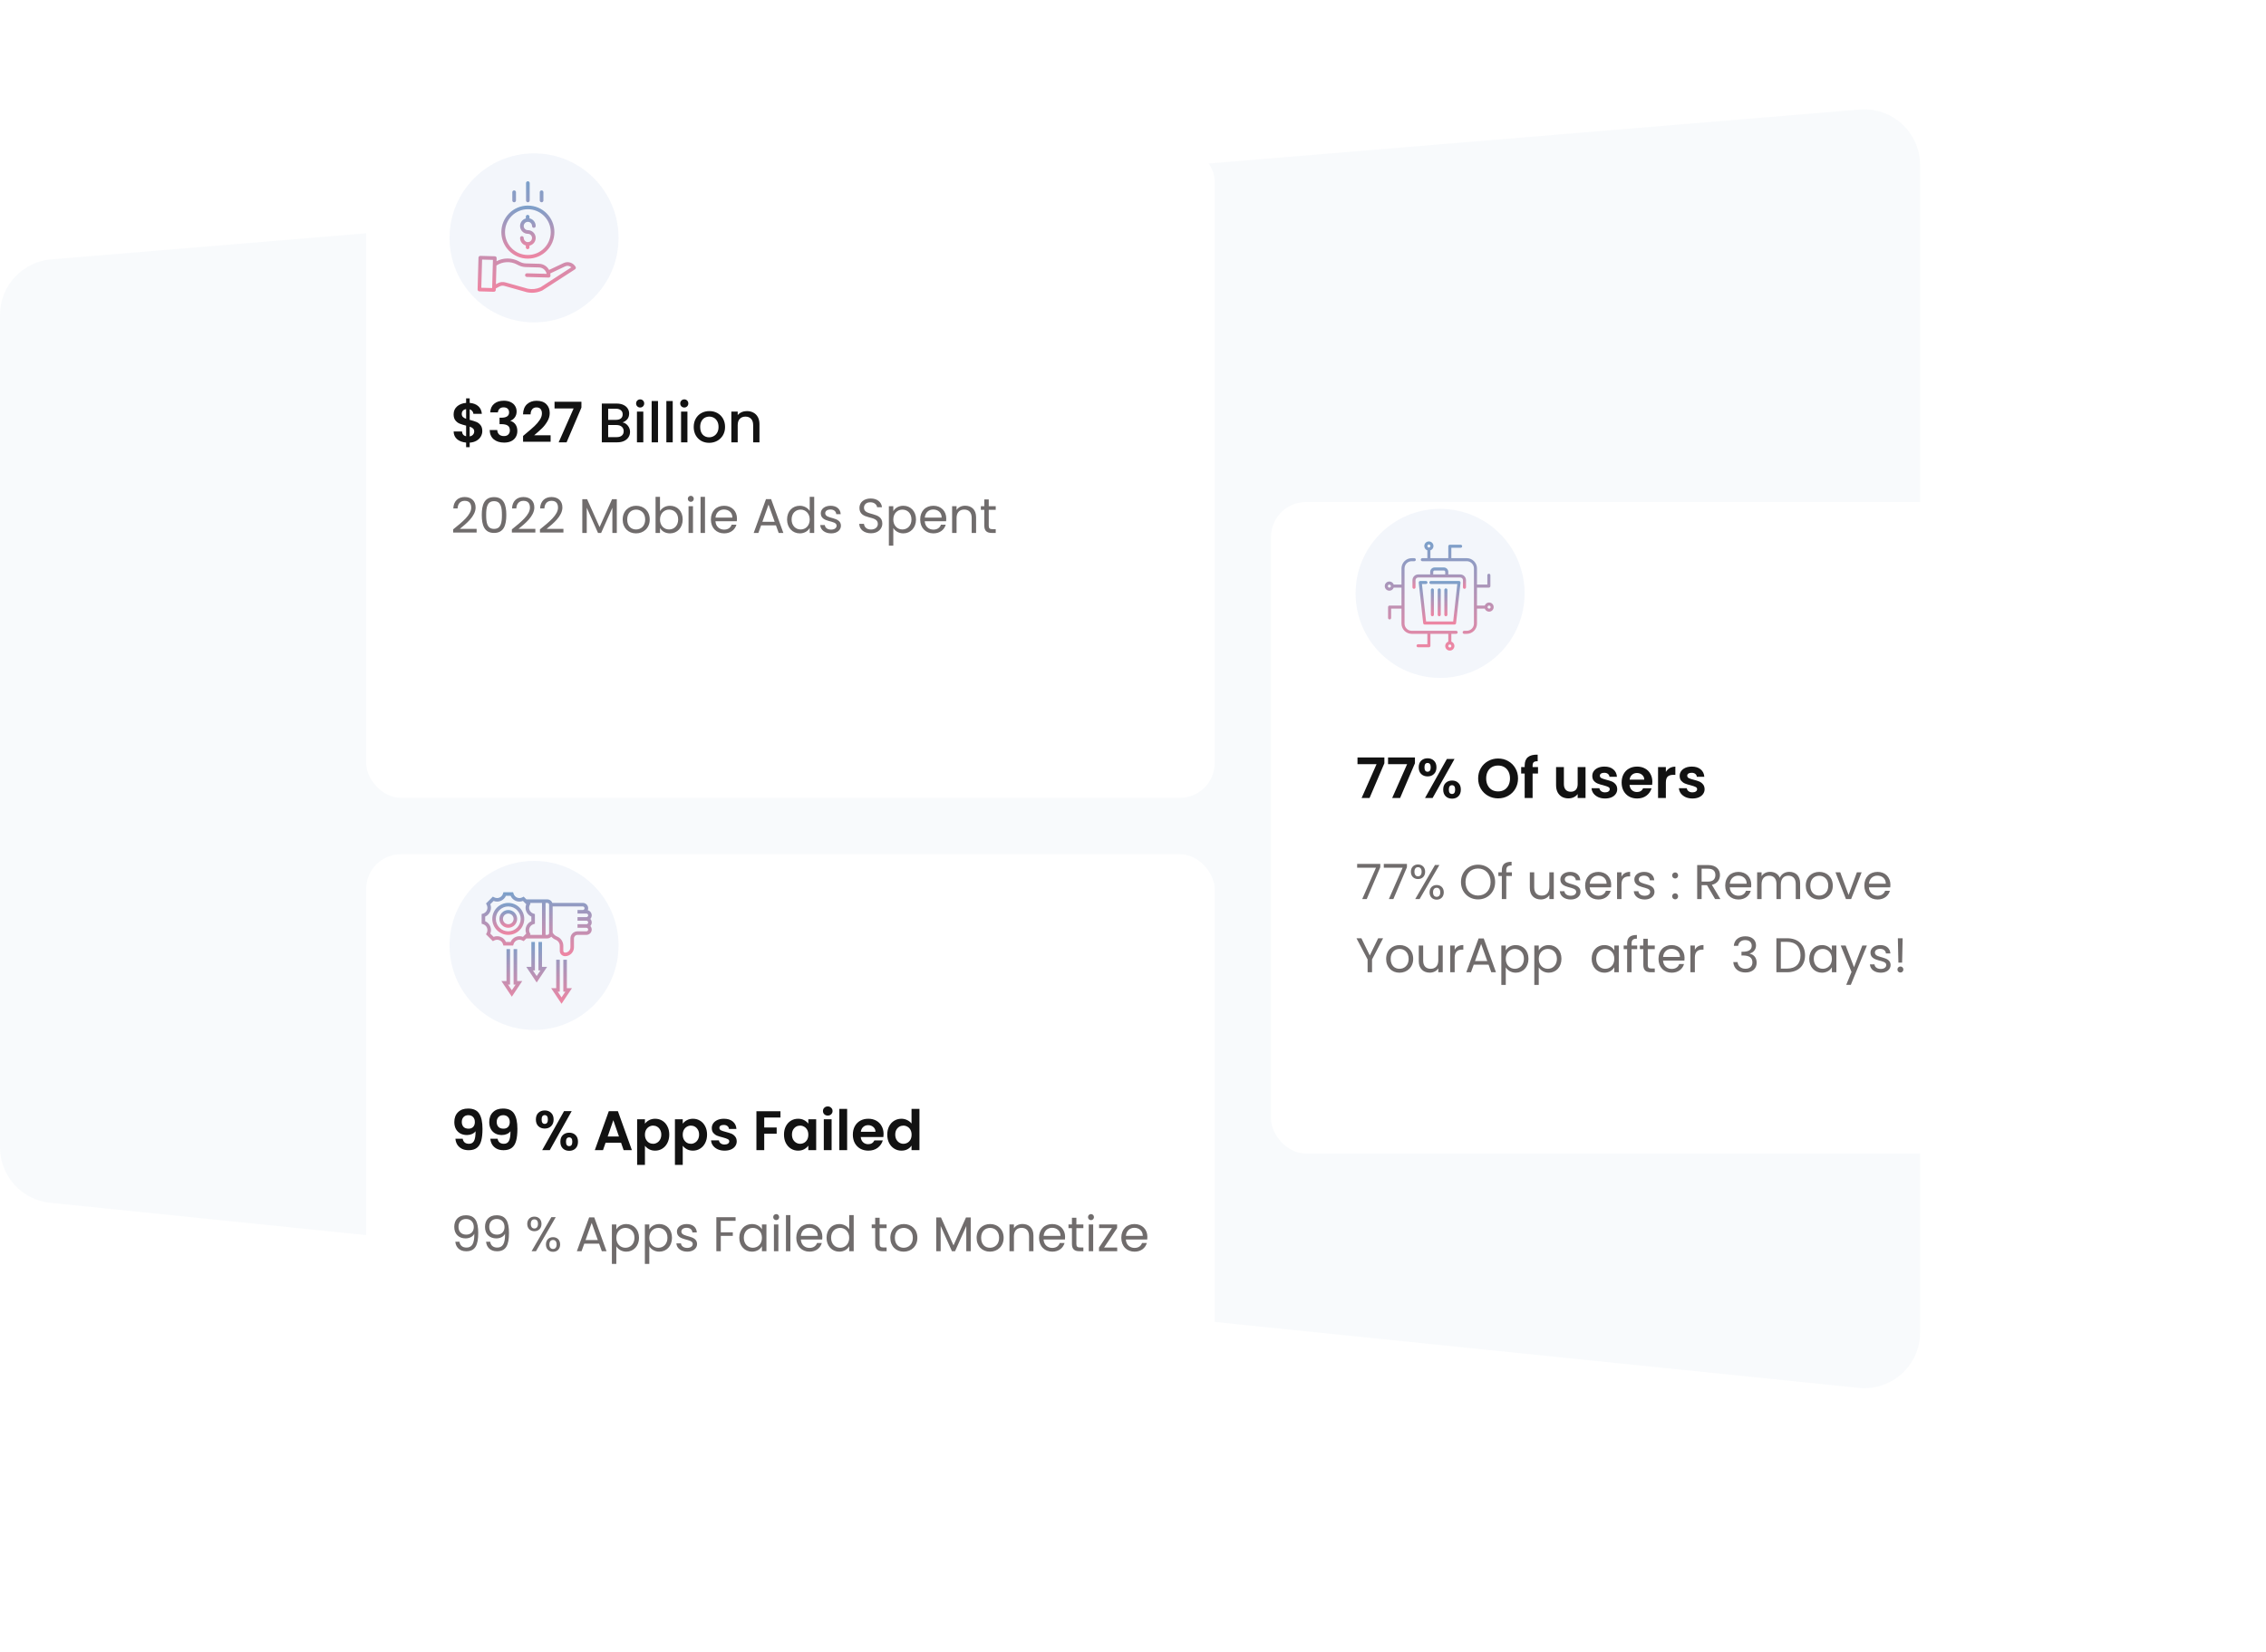 <svg width="650" height="474" viewBox="0 0 650 474" fill="none" xmlns="http://www.w3.org/2000/svg">
<path d="M550.781 47.381C550.781 38.023 542.786 30.663 533.46 31.435L14.677 74.42C6.381 75.108 -0.002 82.041 -0.002 90.366V329.173C-0.002 337.379 6.206 344.254 14.369 345.09L533.152 398.195C542.584 399.161 550.781 391.759 550.781 382.279V47.381Z" fill="#024DA1" fill-opacity="0.03"/>
<g filter="url(#filter0_d_1270_1982)">
<rect x="105.031" y="20" width="243.401" height="186.917" rx="10" fill="white"/>
</g>
<path d="M138.345 123.69C138.345 124.245 138.201 124.768 137.913 125.258C137.636 125.738 137.22 126.138 136.665 126.458C136.121 126.768 135.476 126.949 134.729 127.002V128.298H133.705V126.986C132.639 126.89 131.78 126.57 131.129 126.026C130.479 125.472 130.143 124.725 130.121 123.786H132.521C132.585 124.554 132.98 125.018 133.705 125.178V122.122C132.937 121.93 132.319 121.738 131.849 121.546C131.38 121.354 130.975 121.045 130.633 120.618C130.292 120.192 130.121 119.61 130.121 118.874C130.121 117.946 130.452 117.189 131.113 116.602C131.785 116.016 132.649 115.68 133.705 115.594V114.298H134.729V115.594C135.753 115.68 136.569 115.989 137.177 116.522C137.796 117.056 138.143 117.792 138.217 118.73H135.801C135.769 118.421 135.657 118.154 135.465 117.93C135.284 117.696 135.039 117.53 134.729 117.434V120.458C135.529 120.661 136.159 120.858 136.617 121.05C137.087 121.232 137.492 121.536 137.833 121.962C138.175 122.378 138.345 122.954 138.345 123.69ZM132.457 118.762C132.457 119.114 132.564 119.402 132.777 119.626C132.991 119.84 133.3 120.016 133.705 120.154V117.386C133.321 117.44 133.017 117.584 132.793 117.818C132.569 118.053 132.457 118.368 132.457 118.762ZM134.729 125.21C135.135 125.136 135.449 124.97 135.673 124.714C135.908 124.458 136.025 124.149 136.025 123.786C136.025 123.434 135.913 123.152 135.689 122.938C135.465 122.725 135.145 122.549 134.729 122.41V125.21ZM140.622 118.314C140.676 117.248 141.049 116.426 141.742 115.85C142.446 115.264 143.369 114.97 144.51 114.97C145.289 114.97 145.956 115.109 146.51 115.386C147.065 115.653 147.481 116.021 147.758 116.49C148.046 116.949 148.19 117.472 148.19 118.058C148.19 118.73 148.014 119.301 147.662 119.77C147.321 120.229 146.91 120.538 146.43 120.698V120.762C147.049 120.954 147.529 121.296 147.87 121.786C148.222 122.277 148.398 122.906 148.398 123.674C148.398 124.314 148.249 124.885 147.95 125.386C147.662 125.888 147.23 126.282 146.654 126.57C146.089 126.848 145.406 126.986 144.606 126.986C143.401 126.986 142.42 126.682 141.662 126.074C140.905 125.466 140.505 124.57 140.462 123.386H142.638C142.66 123.909 142.836 124.33 143.166 124.65C143.508 124.96 143.972 125.114 144.558 125.114C145.102 125.114 145.518 124.965 145.806 124.666C146.105 124.357 146.254 123.962 146.254 123.482C146.254 122.842 146.052 122.384 145.646 122.106C145.241 121.829 144.612 121.69 143.758 121.69H143.294V119.85H143.758C145.273 119.85 146.03 119.344 146.03 118.33C146.03 117.872 145.892 117.514 145.614 117.258C145.348 117.002 144.958 116.874 144.446 116.874C143.945 116.874 143.556 117.013 143.278 117.29C143.012 117.557 142.857 117.898 142.814 118.314H140.622ZM150.872 124.378C151.896 123.525 152.712 122.816 153.32 122.25C153.928 121.674 154.435 121.077 154.84 120.458C155.246 119.84 155.448 119.232 155.448 118.634C155.448 118.09 155.32 117.664 155.064 117.354C154.808 117.045 154.414 116.89 153.88 116.89C153.347 116.89 152.936 117.072 152.648 117.434C152.36 117.786 152.211 118.272 152.2 118.89H150.024C150.067 117.61 150.446 116.64 151.16 115.978C151.886 115.317 152.803 114.986 153.912 114.986C155.128 114.986 156.062 115.312 156.712 115.962C157.363 116.602 157.688 117.45 157.688 118.506C157.688 119.338 157.464 120.133 157.016 120.89C156.568 121.648 156.056 122.309 155.48 122.874C154.904 123.429 154.152 124.101 153.224 124.89H157.944V126.746H150.04V125.082L150.872 124.378ZM166.78 116.938L162.524 126.906H160.252L164.54 117.194H159.068V115.274H166.78V116.938ZM178.582 121.194C179.179 121.301 179.686 121.616 180.102 122.138C180.518 122.661 180.726 123.253 180.726 123.914C180.726 124.48 180.576 124.992 180.278 125.45C179.99 125.898 179.568 126.256 179.014 126.522C178.459 126.778 177.814 126.906 177.078 126.906H172.63V115.786H176.87C177.627 115.786 178.278 115.914 178.822 116.17C179.366 116.426 179.776 116.773 180.054 117.21C180.331 117.637 180.47 118.117 180.47 118.65C180.47 119.29 180.299 119.824 179.958 120.25C179.616 120.677 179.158 120.992 178.582 121.194ZM174.454 120.458H176.71C177.307 120.458 177.771 120.325 178.102 120.058C178.443 119.781 178.614 119.386 178.614 118.874C178.614 118.373 178.443 117.984 178.102 117.706C177.771 117.418 177.307 117.274 176.71 117.274H174.454V120.458ZM176.918 125.418C177.536 125.418 178.022 125.269 178.374 124.97C178.726 124.672 178.902 124.256 178.902 123.722C178.902 123.178 178.715 122.746 178.342 122.426C177.968 122.106 177.472 121.946 176.854 121.946H174.454V125.418H176.918ZM183.636 116.922C183.305 116.922 183.028 116.81 182.804 116.586C182.58 116.362 182.468 116.085 182.468 115.754C182.468 115.424 182.58 115.146 182.804 114.922C183.028 114.698 183.305 114.586 183.636 114.586C183.956 114.586 184.228 114.698 184.452 114.922C184.676 115.146 184.788 115.424 184.788 115.754C184.788 116.085 184.676 116.362 184.452 116.586C184.228 116.81 183.956 116.922 183.636 116.922ZM184.532 118.09V126.906H182.708V118.09H184.532ZM188.751 115.066V126.906H186.927V115.066H188.751ZM192.969 115.066V126.906H191.145V115.066H192.969ZM196.292 116.922C195.961 116.922 195.684 116.81 195.46 116.586C195.236 116.362 195.124 116.085 195.124 115.754C195.124 115.424 195.236 115.146 195.46 114.922C195.684 114.698 195.961 114.586 196.292 114.586C196.612 114.586 196.884 114.698 197.108 114.922C197.332 115.146 197.444 115.424 197.444 115.754C197.444 116.085 197.332 116.362 197.108 116.586C196.884 116.81 196.612 116.922 196.292 116.922ZM197.188 118.09V126.906H195.364V118.09H197.188ZM203.407 127.05C202.575 127.05 201.823 126.864 201.151 126.49C200.479 126.106 199.951 125.573 199.567 124.89C199.183 124.197 198.991 123.397 198.991 122.49C198.991 121.594 199.188 120.8 199.583 120.106C199.977 119.413 200.516 118.88 201.199 118.506C201.881 118.133 202.644 117.946 203.487 117.946C204.329 117.946 205.092 118.133 205.775 118.506C206.457 118.88 206.996 119.413 207.391 120.106C207.785 120.8 207.983 121.594 207.983 122.49C207.983 123.386 207.78 124.181 207.375 124.874C206.969 125.568 206.415 126.106 205.711 126.49C205.017 126.864 204.249 127.05 203.407 127.05ZM203.407 125.466C203.876 125.466 204.313 125.354 204.719 125.13C205.135 124.906 205.471 124.57 205.727 124.122C205.983 123.674 206.111 123.13 206.111 122.49C206.111 121.85 205.988 121.312 205.743 120.874C205.497 120.426 205.172 120.09 204.767 119.866C204.361 119.642 203.924 119.53 203.455 119.53C202.985 119.53 202.548 119.642 202.143 119.866C201.748 120.09 201.433 120.426 201.199 120.874C200.964 121.312 200.847 121.85 200.847 122.49C200.847 123.44 201.087 124.176 201.567 124.698C202.057 125.21 202.671 125.466 203.407 125.466ZM214.234 117.946C214.927 117.946 215.546 118.09 216.09 118.378C216.645 118.666 217.077 119.093 217.386 119.658C217.695 120.224 217.85 120.906 217.85 121.706V126.906H216.042V121.978C216.042 121.189 215.845 120.586 215.45 120.17C215.055 119.744 214.517 119.53 213.834 119.53C213.151 119.53 212.607 119.744 212.202 120.17C211.807 120.586 211.61 121.189 211.61 121.978V126.906H209.786V118.09H211.61V119.098C211.909 118.736 212.287 118.453 212.746 118.25C213.215 118.048 213.711 117.946 214.234 117.946Z" fill="#121212"/>
<path d="M129.987 152.794H136.721V151.73H131.905C133.711 150.26 136.427 148.118 136.427 145.598C136.427 143.722 135.195 142.602 133.291 142.602C131.471 142.602 130.113 143.722 130.029 145.878H131.261C131.317 144.604 131.989 143.694 133.305 143.694C134.677 143.694 135.167 144.534 135.167 145.654C135.167 147.726 132.647 149.742 129.987 151.884V152.794ZM138.194 147.74C138.194 150.68 138.922 152.906 141.722 152.906C144.508 152.906 145.236 150.68 145.236 147.74C145.236 144.842 144.508 142.63 141.722 142.63C138.922 142.63 138.194 144.842 138.194 147.74ZM143.976 147.74C143.976 149.924 143.71 151.744 141.722 151.744C139.72 151.744 139.454 149.924 139.454 147.74C139.454 145.64 139.72 143.792 141.722 143.792C143.71 143.792 143.976 145.64 143.976 147.74ZM146.831 152.794H153.565V151.73H148.749C150.555 150.26 153.271 148.118 153.271 145.598C153.271 143.722 152.039 142.602 150.135 142.602C148.315 142.602 146.957 143.722 146.873 145.878H148.105C148.161 144.604 148.833 143.694 150.149 143.694C151.521 143.694 152.011 144.534 152.011 145.654C152.011 147.726 149.491 149.742 146.831 151.884V152.794ZM154.884 152.794H161.618V151.73H156.802C158.608 150.26 161.324 148.118 161.324 145.598C161.324 143.722 160.092 142.602 158.188 142.602C156.368 142.602 155.01 143.722 154.926 145.878H156.158C156.214 144.604 156.886 143.694 158.202 143.694C159.574 143.694 160.064 144.534 160.064 145.654C160.064 147.726 157.544 149.742 154.884 151.884V152.794ZM167.033 152.906H168.307V145.668L171.541 152.906H172.437L175.657 145.682V152.906H176.931V143.218H175.573L171.989 151.226L168.405 143.218H167.033V152.906ZM186.372 149.056C186.372 146.634 184.678 145.108 182.494 145.108C180.324 145.108 178.616 146.634 178.616 149.056C178.616 151.492 180.268 153.032 182.438 153.032C184.622 153.032 186.372 151.492 186.372 149.056ZM179.918 149.056C179.918 147.124 181.136 146.214 182.48 146.214C183.796 146.214 185.07 147.124 185.07 149.056C185.07 151.002 183.768 151.912 182.438 151.912C181.108 151.912 179.918 151.002 179.918 149.056ZM189.321 146.662V142.546H188.047V152.906H189.321V151.492C189.797 152.332 190.791 153.032 192.191 153.032C194.249 153.032 195.831 151.422 195.831 149.042C195.831 146.648 194.263 145.108 192.191 145.108C190.833 145.108 189.811 145.808 189.321 146.662ZM194.529 149.042C194.529 150.848 193.339 151.912 191.925 151.912C190.539 151.912 189.321 150.862 189.321 149.056C189.321 147.278 190.539 146.214 191.925 146.214C193.339 146.214 194.529 147.236 194.529 149.042ZM197.508 152.906H198.782V145.234H197.508V152.906ZM198.166 143.988C198.628 143.988 199.006 143.61 199.006 143.12C199.006 142.63 198.628 142.252 198.166 142.252C197.676 142.252 197.298 142.63 197.298 143.12C197.298 143.61 197.676 143.988 198.166 143.988ZM200.953 152.906H202.227V142.546H200.953V152.906ZM207.66 146.186C208.976 146.186 210.096 147.012 210.082 148.51H205.238C205.378 147.012 206.414 146.186 207.66 146.186ZM211.244 150.54H209.872C209.592 151.366 208.864 151.954 207.716 151.954C206.414 151.954 205.322 151.1 205.224 149.546H211.356C211.384 149.28 211.398 149.056 211.398 148.776C211.398 146.676 209.942 145.108 207.716 145.108C205.476 145.108 203.922 146.634 203.922 149.056C203.922 151.492 205.532 153.032 207.716 153.032C209.62 153.032 210.852 151.94 211.244 150.54ZM223.364 152.906H224.708L221.194 143.204H219.724L216.196 152.906H217.54L218.324 150.736H222.58L223.364 152.906ZM222.216 149.7H218.688L220.452 144.772L222.216 149.7ZM225.77 149.042C225.77 151.422 227.352 153.032 229.41 153.032C230.81 153.032 231.804 152.318 232.266 151.464V152.906H233.554V142.546H232.266V146.606C231.734 145.724 230.628 145.108 229.424 145.108C227.352 145.108 225.77 146.648 225.77 149.042ZM232.266 149.056C232.266 150.862 231.062 151.912 229.662 151.912C228.262 151.912 227.072 150.848 227.072 149.042C227.072 147.236 228.262 146.214 229.662 146.214C231.062 146.214 232.266 147.278 232.266 149.056ZM241.223 150.82C241.167 148.076 236.715 149.07 236.715 147.25C236.715 146.634 237.275 146.186 238.213 146.186C239.235 146.186 239.823 146.746 239.879 147.516H241.153C241.069 146.018 239.949 145.108 238.255 145.108C236.547 145.108 235.441 146.074 235.441 147.25C235.441 150.106 239.977 149.112 239.977 150.82C239.977 151.45 239.417 151.954 238.409 151.954C237.331 151.954 236.673 151.394 236.603 150.652H235.287C235.371 152.052 236.631 153.032 238.423 153.032C240.117 153.032 241.223 152.08 241.223 150.82ZM253.096 150.246C253.096 146.634 247.832 148.202 247.832 145.682C247.832 144.632 248.658 144.086 249.708 144.114C250.898 144.128 251.514 144.87 251.598 145.528H252.998C252.844 144.044 251.626 143.022 249.764 143.022C247.832 143.022 246.53 144.114 246.53 145.724C246.53 149.35 251.808 147.67 251.808 150.302C251.808 151.226 251.08 151.926 249.848 151.926C248.49 151.926 247.916 151.114 247.832 150.302H246.474C246.502 151.912 247.888 153.004 249.848 153.004C251.962 153.004 253.096 151.632 253.096 150.246ZM256.245 146.648V145.234H254.971V156.546H256.245V151.492C256.721 152.276 257.715 153.032 259.115 153.032C261.173 153.032 262.755 151.422 262.755 149.042C262.755 146.648 261.173 145.108 259.115 145.108C257.715 145.108 256.707 145.836 256.245 146.648ZM261.453 149.042C261.453 150.848 260.263 151.912 258.849 151.912C257.463 151.912 256.245 150.862 256.245 149.056C256.245 147.278 257.463 146.214 258.849 146.214C260.263 146.214 261.453 147.236 261.453 149.042ZM267.694 146.186C269.01 146.186 270.13 147.012 270.116 148.51H265.272C265.412 147.012 266.448 146.186 267.694 146.186ZM271.278 150.54H269.906C269.626 151.366 268.898 151.954 267.75 151.954C266.448 151.954 265.356 151.1 265.258 149.546H271.39C271.418 149.28 271.432 149.056 271.432 148.776C271.432 146.676 269.976 145.108 267.75 145.108C265.51 145.108 263.956 146.634 263.956 149.056C263.956 151.492 265.566 153.032 267.75 153.032C269.654 153.032 270.886 151.94 271.278 150.54ZM278.727 152.906H279.987V148.384C279.987 146.186 278.629 145.094 276.851 145.094C275.815 145.094 274.891 145.528 274.387 146.326V145.234H273.113V152.906H274.387V148.664C274.387 147.012 275.283 146.2 276.585 146.2C277.873 146.2 278.727 146.998 278.727 148.566V152.906ZM282.348 150.806C282.348 152.346 283.118 152.906 284.476 152.906H285.624V151.828H284.686C283.902 151.828 283.622 151.562 283.622 150.806V146.284H285.624V145.234H283.622V143.302H282.348V145.234H281.354V146.284H282.348V150.806Z" fill="#706C6C"/>
<g filter="url(#filter1_d_1270_1982)">
<rect x="105.031" y="223.078" width="243.401" height="186.917" rx="10" fill="white"/>
</g>
<path d="M132.721 326.712C132.807 327.182 132.999 327.544 133.297 327.8C133.607 328.046 134.017 328.168 134.529 328.168C135.191 328.168 135.671 327.896 135.969 327.352C136.268 326.798 136.417 325.87 136.417 324.568C136.172 324.91 135.825 325.176 135.377 325.368C134.94 325.56 134.465 325.656 133.953 325.656C133.271 325.656 132.652 325.518 132.097 325.24C131.553 324.952 131.121 324.531 130.801 323.976C130.481 323.411 130.321 322.728 130.321 321.928C130.321 320.744 130.673 319.806 131.377 319.112C132.081 318.408 133.041 318.056 134.257 318.056C135.772 318.056 136.839 318.542 137.457 319.512C138.087 320.483 138.401 321.944 138.401 323.896C138.401 325.283 138.279 326.419 138.033 327.304C137.799 328.19 137.388 328.862 136.801 329.32C136.225 329.779 135.436 330.008 134.433 330.008C133.644 330.008 132.972 329.859 132.417 329.56C131.863 329.251 131.436 328.851 131.137 328.36C130.849 327.859 130.684 327.31 130.641 326.712H132.721ZM134.417 323.832C134.972 323.832 135.409 323.662 135.729 323.32C136.049 322.979 136.209 322.52 136.209 321.944C136.209 321.315 136.039 320.83 135.697 320.488C135.367 320.136 134.913 319.96 134.337 319.96C133.761 319.96 133.303 320.142 132.961 320.504C132.631 320.856 132.465 321.326 132.465 321.912C132.465 322.478 132.625 322.942 132.945 323.304C133.276 323.656 133.767 323.832 134.417 323.832ZM142.737 326.712C142.822 327.182 143.014 327.544 143.313 327.8C143.622 328.046 144.033 328.168 144.545 328.168C145.206 328.168 145.686 327.896 145.985 327.352C146.284 326.798 146.433 325.87 146.433 324.568C146.188 324.91 145.841 325.176 145.393 325.368C144.956 325.56 144.481 325.656 143.969 325.656C143.286 325.656 142.668 325.518 142.113 325.24C141.569 324.952 141.137 324.531 140.817 323.976C140.497 323.411 140.337 322.728 140.337 321.928C140.337 320.744 140.689 319.806 141.393 319.112C142.097 318.408 143.057 318.056 144.273 318.056C145.788 318.056 146.854 318.542 147.473 319.512C148.102 320.483 148.417 321.944 148.417 323.896C148.417 325.283 148.294 326.419 148.049 327.304C147.814 328.19 147.404 328.862 146.817 329.32C146.241 329.779 145.452 330.008 144.449 330.008C143.66 330.008 142.988 329.859 142.433 329.56C141.878 329.251 141.452 328.851 141.153 328.36C140.865 327.859 140.7 327.31 140.657 326.712H142.737ZM144.433 323.832C144.988 323.832 145.425 323.662 145.745 323.32C146.065 322.979 146.225 322.52 146.225 321.944C146.225 321.315 146.054 320.83 145.713 320.488C145.382 320.136 144.929 319.96 144.353 319.96C143.777 319.96 143.318 320.142 142.977 320.504C142.646 320.856 142.481 321.326 142.481 321.912C142.481 322.478 142.641 322.942 142.961 323.304C143.292 323.656 143.782 323.832 144.433 323.832ZM153.717 321.192C153.717 320.382 153.952 319.747 154.421 319.288C154.901 318.83 155.514 318.6 156.261 318.6C157.008 318.6 157.616 318.83 158.085 319.288C158.565 319.747 158.805 320.382 158.805 321.192C158.805 322.014 158.565 322.654 158.085 323.112C157.616 323.571 157.008 323.8 156.261 323.8C155.514 323.8 154.901 323.571 154.421 323.112C153.952 322.654 153.717 322.014 153.717 321.192ZM163.989 318.792L157.701 329.992H155.525L161.797 318.792H163.989ZM156.245 319.944C155.658 319.944 155.365 320.36 155.365 321.192C155.365 322.035 155.658 322.456 156.245 322.456C156.533 322.456 156.757 322.355 156.917 322.152C157.077 321.939 157.157 321.619 157.157 321.192C157.157 320.36 156.853 319.944 156.245 319.944ZM160.741 327.576C160.741 326.755 160.976 326.12 161.445 325.672C161.925 325.214 162.538 324.984 163.285 324.984C164.032 324.984 164.634 325.214 165.093 325.672C165.562 326.12 165.797 326.755 165.797 327.576C165.797 328.398 165.562 329.038 165.093 329.496C164.634 329.955 164.032 330.184 163.285 330.184C162.528 330.184 161.914 329.955 161.445 329.496C160.976 329.038 160.741 328.398 160.741 327.576ZM163.269 326.328C162.661 326.328 162.357 326.744 162.357 327.576C162.357 328.419 162.661 328.84 163.269 328.84C163.866 328.84 164.165 328.419 164.165 327.576C164.165 326.744 163.866 326.328 163.269 326.328ZM178.155 327.864H173.707L172.971 329.992H170.619L174.635 318.808H177.243L181.259 329.992H178.891L178.155 327.864ZM177.547 326.072L175.931 321.4L174.315 326.072H177.547ZM185 322.408C185.288 322.003 185.683 321.667 186.184 321.4C186.696 321.123 187.278 320.984 187.928 320.984C188.686 320.984 189.368 321.171 189.976 321.544C190.595 321.918 191.08 322.451 191.432 323.144C191.795 323.827 191.976 324.622 191.976 325.528C191.976 326.435 191.795 327.24 191.432 327.944C191.08 328.638 190.595 329.176 189.976 329.56C189.368 329.944 188.686 330.136 187.928 330.136C187.278 330.136 186.702 330.003 186.2 329.736C185.71 329.47 185.31 329.134 185 328.728V334.216H182.76V321.128H185V322.408ZM189.688 325.528C189.688 324.995 189.576 324.536 189.352 324.152C189.139 323.758 188.851 323.459 188.488 323.256C188.136 323.054 187.752 322.952 187.336 322.952C186.931 322.952 186.547 323.059 186.184 323.272C185.832 323.475 185.544 323.774 185.32 324.168C185.107 324.563 185 325.027 185 325.56C185 326.094 185.107 326.558 185.32 326.952C185.544 327.347 185.832 327.651 186.184 327.864C186.547 328.067 186.931 328.168 187.336 328.168C187.752 328.168 188.136 328.062 188.488 327.848C188.851 327.635 189.139 327.331 189.352 326.936C189.576 326.542 189.688 326.072 189.688 325.528ZM195.844 322.408C196.132 322.003 196.527 321.667 197.028 321.4C197.54 321.123 198.121 320.984 198.772 320.984C199.529 320.984 200.212 321.171 200.82 321.544C201.439 321.918 201.924 322.451 202.276 323.144C202.639 323.827 202.82 324.622 202.82 325.528C202.82 326.435 202.639 327.24 202.276 327.944C201.924 328.638 201.439 329.176 200.82 329.56C200.212 329.944 199.529 330.136 198.772 330.136C198.121 330.136 197.545 330.003 197.044 329.736C196.553 329.47 196.153 329.134 195.844 328.728V334.216H193.604V321.128H195.844V322.408ZM200.532 325.528C200.532 324.995 200.42 324.536 200.196 324.152C199.983 323.758 199.695 323.459 199.332 323.256C198.98 323.054 198.596 322.952 198.18 322.952C197.775 322.952 197.391 323.059 197.028 323.272C196.676 323.475 196.388 323.774 196.164 324.168C195.951 324.563 195.844 325.027 195.844 325.56C195.844 326.094 195.951 326.558 196.164 326.952C196.388 327.347 196.676 327.651 197.028 327.864C197.391 328.067 197.775 328.168 198.18 328.168C198.596 328.168 198.98 328.062 199.332 327.848C199.695 327.635 199.983 327.331 200.196 326.936C200.42 326.542 200.532 326.072 200.532 325.528ZM207.84 330.136C207.114 330.136 206.464 330.008 205.888 329.752C205.312 329.486 204.853 329.128 204.512 328.68C204.181 328.232 204 327.736 203.968 327.192H206.224C206.266 327.534 206.432 327.816 206.72 328.04C207.018 328.264 207.386 328.376 207.824 328.376C208.25 328.376 208.581 328.291 208.816 328.12C209.061 327.95 209.184 327.731 209.184 327.464C209.184 327.176 209.034 326.963 208.736 326.824C208.448 326.675 207.984 326.515 207.344 326.344C206.682 326.184 206.138 326.019 205.712 325.848C205.296 325.678 204.933 325.416 204.624 325.064C204.325 324.712 204.176 324.238 204.176 323.64C204.176 323.15 204.314 322.702 204.592 322.296C204.88 321.891 205.285 321.571 205.808 321.336C206.341 321.102 206.965 320.984 207.68 320.984C208.736 320.984 209.578 321.251 210.208 321.784C210.837 322.307 211.184 323.016 211.248 323.912H209.104C209.072 323.56 208.922 323.283 208.656 323.08C208.4 322.867 208.053 322.76 207.616 322.76C207.21 322.76 206.896 322.835 206.672 322.984C206.458 323.134 206.352 323.342 206.352 323.608C206.352 323.907 206.501 324.136 206.8 324.296C207.098 324.446 207.562 324.6 208.192 324.76C208.832 324.92 209.36 325.086 209.776 325.256C210.192 325.427 210.549 325.694 210.848 326.056C211.157 326.408 211.317 326.878 211.328 327.464C211.328 327.976 211.184 328.435 210.896 328.84C210.618 329.246 210.213 329.566 209.68 329.8C209.157 330.024 208.544 330.136 207.84 330.136ZM223.875 318.824V320.632H219.219V323.496H222.787V325.272H219.219V329.992H216.979V318.824H223.875ZM224.887 325.528C224.887 324.632 225.063 323.838 225.415 323.144C225.778 322.451 226.263 321.918 226.871 321.544C227.49 321.171 228.178 320.984 228.935 320.984C229.597 320.984 230.173 321.118 230.663 321.384C231.165 321.651 231.565 321.987 231.863 322.392V321.128H234.119V329.992H231.863V328.696C231.575 329.112 231.175 329.459 230.663 329.736C230.162 330.003 229.581 330.136 228.919 330.136C228.173 330.136 227.49 329.944 226.871 329.56C226.263 329.176 225.778 328.638 225.415 327.944C225.063 327.24 224.887 326.435 224.887 325.528ZM231.863 325.56C231.863 325.016 231.757 324.552 231.543 324.168C231.33 323.774 231.042 323.475 230.679 323.272C230.317 323.059 229.927 322.952 229.511 322.952C229.095 322.952 228.711 323.054 228.359 323.256C228.007 323.459 227.719 323.758 227.495 324.152C227.282 324.536 227.175 324.995 227.175 325.528C227.175 326.062 227.282 326.531 227.495 326.936C227.719 327.331 228.007 327.635 228.359 327.848C228.722 328.062 229.106 328.168 229.511 328.168C229.927 328.168 230.317 328.067 230.679 327.864C231.042 327.651 231.33 327.352 231.543 326.968C231.757 326.574 231.863 326.104 231.863 325.56ZM237.443 320.072C237.048 320.072 236.718 319.95 236.451 319.704C236.195 319.448 236.067 319.134 236.067 318.76C236.067 318.387 236.195 318.078 236.451 317.832C236.718 317.576 237.048 317.448 237.443 317.448C237.838 317.448 238.163 317.576 238.419 317.832C238.686 318.078 238.819 318.387 238.819 318.76C238.819 319.134 238.686 319.448 238.419 319.704C238.163 319.95 237.838 320.072 237.443 320.072ZM238.547 321.128V329.992H236.307V321.128H238.547ZM243 318.152V329.992H240.76V318.152H243ZM253.453 325.368C253.453 325.688 253.432 325.976 253.389 326.232H246.909C246.963 326.872 247.187 327.374 247.581 327.736C247.976 328.099 248.461 328.28 249.037 328.28C249.869 328.28 250.461 327.923 250.813 327.208H253.229C252.973 328.062 252.483 328.766 251.757 329.32C251.032 329.864 250.141 330.136 249.085 330.136C248.232 330.136 247.464 329.95 246.781 329.576C246.109 329.192 245.581 328.654 245.197 327.96C244.824 327.267 244.637 326.467 244.637 325.56C244.637 324.643 244.824 323.838 245.197 323.144C245.571 322.451 246.093 321.918 246.765 321.544C247.437 321.171 248.211 320.984 249.085 320.984C249.928 320.984 250.68 321.166 251.341 321.528C252.013 321.891 252.531 322.408 252.893 323.08C253.267 323.742 253.453 324.504 253.453 325.368ZM251.133 324.728C251.123 324.152 250.915 323.694 250.509 323.352C250.104 323 249.608 322.824 249.021 322.824C248.467 322.824 247.997 322.995 247.613 323.336C247.24 323.667 247.011 324.131 246.925 324.728H251.133ZM254.512 325.528C254.512 324.632 254.688 323.838 255.04 323.144C255.403 322.451 255.894 321.918 256.512 321.544C257.131 321.171 257.819 320.984 258.576 320.984C259.152 320.984 259.702 321.112 260.224 321.368C260.747 321.614 261.163 321.944 261.472 322.36V318.152H263.744V329.992H261.472V328.68C261.195 329.118 260.806 329.47 260.304 329.736C259.803 330.003 259.222 330.136 258.56 330.136C257.814 330.136 257.131 329.944 256.512 329.56C255.894 329.176 255.403 328.638 255.04 327.944C254.688 327.24 254.512 326.435 254.512 325.528ZM261.488 325.56C261.488 325.016 261.382 324.552 261.168 324.168C260.955 323.774 260.667 323.475 260.304 323.272C259.942 323.059 259.552 322.952 259.136 322.952C258.72 322.952 258.336 323.054 257.984 323.256C257.632 323.459 257.344 323.758 257.12 324.152C256.907 324.536 256.8 324.995 256.8 325.528C256.8 326.062 256.907 326.531 257.12 326.936C257.344 327.331 257.632 327.635 257.984 327.848C258.347 328.062 258.731 328.168 259.136 328.168C259.552 328.168 259.942 328.067 260.304 327.864C260.667 327.651 260.955 327.352 261.168 326.968C261.382 326.574 261.488 326.104 261.488 325.56Z" fill="#121212"/>
<path d="M130.611 356.276C130.751 357.76 131.731 359.006 133.747 359.006C136.407 359.006 137.177 357.116 137.177 353.742C137.177 350.606 136.379 348.674 133.635 348.674C131.451 348.674 130.303 350.074 130.303 352.006C130.303 354.148 131.689 355.31 133.551 355.31C134.643 355.31 135.651 354.82 136.057 353.966C136.099 356.934 135.301 357.942 133.817 357.942C132.641 357.942 131.969 357.326 131.787 356.276H130.611ZM133.761 354.232C132.249 354.232 131.521 353.28 131.521 351.978C131.521 350.634 132.347 349.738 133.663 349.738C135.119 349.738 135.903 350.704 135.903 352.076C135.903 353.434 134.979 354.232 133.761 354.232ZM139.43 356.276C139.57 357.76 140.55 359.006 142.566 359.006C145.226 359.006 145.996 357.116 145.996 353.742C145.996 350.606 145.198 348.674 142.454 348.674C140.27 348.674 139.122 350.074 139.122 352.006C139.122 354.148 140.508 355.31 142.37 355.31C143.462 355.31 144.47 354.82 144.876 353.966C144.918 356.934 144.12 357.942 142.636 357.942C141.46 357.942 140.788 357.326 140.606 356.276H139.43ZM142.58 354.232C141.068 354.232 140.34 353.28 140.34 351.978C140.34 350.634 141.166 349.738 142.482 349.738C143.938 349.738 144.722 350.704 144.722 352.076C144.722 353.434 143.798 354.232 142.58 354.232ZM151.238 351.152C151.238 352.468 152.12 353.252 153.282 353.252C154.458 353.252 155.326 352.468 155.326 351.152C155.326 349.85 154.458 349.066 153.282 349.066C152.12 349.066 151.238 349.85 151.238 351.152ZM153.282 349.85C153.898 349.85 154.318 350.27 154.318 351.152C154.318 352.02 153.898 352.468 153.282 352.468C152.666 352.468 152.26 352.02 152.26 351.152C152.26 350.27 152.666 349.85 153.282 349.85ZM152.484 358.992H153.744L159.414 349.22H158.154L152.484 358.992ZM156.6 357.06C156.6 358.362 157.468 359.16 158.644 359.16C159.806 359.16 160.674 358.362 160.674 357.06C160.674 355.744 159.806 354.96 158.644 354.96C157.468 354.96 156.6 355.744 156.6 357.06ZM158.63 355.758C159.246 355.758 159.666 356.178 159.666 357.06C159.666 357.928 159.246 358.348 158.63 358.348C158.014 358.348 157.594 357.928 157.594 357.06C157.594 356.178 158.014 355.758 158.63 355.758ZM172.636 358.992H173.98L170.466 349.29H168.996L165.468 358.992H166.812L167.596 356.822H171.852L172.636 358.992ZM171.488 355.786H167.96L169.724 350.858L171.488 355.786ZM176.791 352.734V351.32H175.517V362.632H176.791V357.578C177.267 358.362 178.261 359.118 179.661 359.118C181.719 359.118 183.301 357.508 183.301 355.128C183.301 352.734 181.719 351.194 179.661 351.194C178.261 351.194 177.253 351.922 176.791 352.734ZM181.999 355.128C181.999 356.934 180.809 357.998 179.395 357.998C178.009 357.998 176.791 356.948 176.791 355.142C176.791 353.364 178.009 352.3 179.395 352.3C180.809 352.3 181.999 353.322 181.999 355.128ZM186.252 352.734V351.32H184.978V362.632H186.252V357.578C186.728 358.362 187.722 359.118 189.122 359.118C191.18 359.118 192.762 357.508 192.762 355.128C192.762 352.734 191.18 351.194 189.122 351.194C187.722 351.194 186.714 351.922 186.252 352.734ZM191.46 355.128C191.46 356.934 190.27 357.998 188.856 357.998C187.47 357.998 186.252 356.948 186.252 355.142C186.252 353.364 187.47 352.3 188.856 352.3C190.27 352.3 191.46 353.322 191.46 355.128ZM199.955 356.906C199.899 354.162 195.447 355.156 195.447 353.336C195.447 352.72 196.007 352.272 196.945 352.272C197.967 352.272 198.555 352.832 198.611 353.602H199.885C199.801 352.104 198.681 351.194 196.987 351.194C195.279 351.194 194.173 352.16 194.173 353.336C194.173 356.192 198.709 355.198 198.709 356.906C198.709 357.536 198.149 358.04 197.141 358.04C196.063 358.04 195.405 357.48 195.335 356.738H194.019C194.103 358.138 195.363 359.118 197.155 359.118C198.849 359.118 199.955 358.166 199.955 356.906ZM205.486 358.992H206.76V354.596H210.204V353.56H206.76V350.27H211.002V349.234H205.486V358.992ZM212.065 355.128C212.065 357.508 213.647 359.118 215.691 359.118C217.105 359.118 218.099 358.39 218.561 357.564V358.992H219.849V351.32H218.561V352.72C218.113 351.922 217.133 351.194 215.705 351.194C213.647 351.194 212.065 352.734 212.065 355.128ZM218.561 355.142C218.561 356.948 217.357 357.998 215.957 357.998C214.557 357.998 213.367 356.934 213.367 355.128C213.367 353.322 214.557 352.3 215.957 352.3C217.357 352.3 218.561 353.364 218.561 355.142ZM222.002 358.992H223.276V351.32H222.002V358.992ZM222.66 350.074C223.122 350.074 223.5 349.696 223.5 349.206C223.5 348.716 223.122 348.338 222.66 348.338C222.17 348.338 221.792 348.716 221.792 349.206C221.792 349.696 222.17 350.074 222.66 350.074ZM225.447 358.992H226.721V348.632H225.447V358.992ZM232.154 352.272C233.47 352.272 234.59 353.098 234.576 354.596H229.732C229.872 353.098 230.908 352.272 232.154 352.272ZM235.738 356.626H234.366C234.086 357.452 233.358 358.04 232.21 358.04C230.908 358.04 229.816 357.186 229.718 355.632H235.85C235.878 355.366 235.892 355.142 235.892 354.862C235.892 352.762 234.436 351.194 232.21 351.194C229.97 351.194 228.416 352.72 228.416 355.142C228.416 357.578 230.026 359.118 232.21 359.118C234.114 359.118 235.346 358.026 235.738 356.626ZM237.098 355.128C237.098 357.508 238.68 359.118 240.738 359.118C242.138 359.118 243.132 358.404 243.594 357.55V358.992H244.882V348.632H243.594V352.692C243.062 351.81 241.956 351.194 240.752 351.194C238.68 351.194 237.098 352.734 237.098 355.128ZM243.594 355.142C243.594 356.948 242.39 357.998 240.99 357.998C239.59 357.998 238.4 356.934 238.4 355.128C238.4 353.322 239.59 352.3 240.99 352.3C242.39 352.3 243.594 353.364 243.594 355.142ZM251.047 356.892C251.047 358.432 251.817 358.992 253.175 358.992H254.323V357.914H253.385C252.601 357.914 252.321 357.648 252.321 356.892V352.37H254.323V351.32H252.321V349.388H251.047V351.32H250.053V352.37H251.047V356.892ZM263.147 355.142C263.147 352.72 261.453 351.194 259.269 351.194C257.099 351.194 255.391 352.72 255.391 355.142C255.391 357.578 257.043 359.118 259.213 359.118C261.397 359.118 263.147 357.578 263.147 355.142ZM256.693 355.142C256.693 353.21 257.911 352.3 259.255 352.3C260.571 352.3 261.845 353.21 261.845 355.142C261.845 357.088 260.543 357.998 259.213 357.998C257.883 357.998 256.693 357.088 256.693 355.142ZM268.555 358.992H269.829V351.754L273.063 358.992H273.959L277.179 351.768V358.992H278.453V349.304H277.095L273.511 357.312L269.927 349.304H268.555V358.992ZM287.893 355.142C287.893 352.72 286.199 351.194 284.015 351.194C281.845 351.194 280.137 352.72 280.137 355.142C280.137 357.578 281.789 359.118 283.959 359.118C286.143 359.118 287.893 357.578 287.893 355.142ZM281.439 355.142C281.439 353.21 282.657 352.3 284.001 352.3C285.317 352.3 286.591 353.21 286.591 355.142C286.591 357.088 285.289 357.998 283.959 357.998C282.629 357.998 281.439 357.088 281.439 355.142ZM295.182 358.992H296.442V354.47C296.442 352.272 295.084 351.18 293.306 351.18C292.27 351.18 291.346 351.614 290.842 352.412V351.32H289.568V358.992H290.842V354.75C290.842 353.098 291.738 352.286 293.04 352.286C294.328 352.286 295.182 353.084 295.182 354.652V358.992ZM301.785 352.272C303.101 352.272 304.221 353.098 304.207 354.596H299.363C299.503 353.098 300.539 352.272 301.785 352.272ZM305.369 356.626H303.997C303.717 357.452 302.989 358.04 301.841 358.04C300.539 358.04 299.447 357.186 299.349 355.632H305.481C305.509 355.366 305.523 355.142 305.523 354.862C305.523 352.762 304.067 351.194 301.841 351.194C299.601 351.194 298.047 352.72 298.047 355.142C298.047 357.578 299.657 359.118 301.841 359.118C303.745 359.118 304.977 358.026 305.369 356.626ZM307.485 356.892C307.485 358.432 308.255 358.992 309.613 358.992H310.761V357.914H309.823C309.039 357.914 308.759 357.648 308.759 356.892V352.37H310.761V351.32H308.759V349.388H307.485V351.32H306.491V352.37H307.485V356.892ZM312.305 358.992H313.579V351.32H312.305V358.992ZM312.963 350.074C313.425 350.074 313.803 349.696 313.803 349.206C313.803 348.716 313.425 348.338 312.963 348.338C312.473 348.338 312.095 348.716 312.095 349.206C312.095 349.696 312.473 350.074 312.963 350.074ZM320.44 351.32H315.274V352.356H318.97L315.246 357.942V358.992H320.468V357.942H316.702L320.44 352.356V351.32ZM325.383 352.272C326.699 352.272 327.819 353.098 327.805 354.596H322.961C323.101 353.098 324.137 352.272 325.383 352.272ZM328.967 356.626H327.595C327.315 357.452 326.587 358.04 325.439 358.04C324.137 358.04 323.045 357.186 322.947 355.632H329.079C329.107 355.366 329.121 355.142 329.121 354.862C329.121 352.762 327.665 351.194 325.439 351.194C323.199 351.194 321.645 352.72 321.645 355.142C321.645 357.578 323.255 359.118 325.439 359.118C327.343 359.118 328.575 358.026 328.967 356.626Z" fill="#706C6C"/>
<g filter="url(#filter2_d_1270_1982)">
<rect x="364.594" y="122.047" width="243.401" height="186.917" rx="10" fill="white"/>
</g>
<path d="M397.108 218.985L392.852 228.953H390.58L394.868 219.241H389.396V217.321H397.108V218.985ZM405.874 218.985L401.618 228.953H399.346L403.634 219.241H398.162V217.321H405.874V218.985ZM406.959 220.153C406.959 219.342 407.194 218.708 407.663 218.249C408.143 217.79 408.757 217.561 409.503 217.561C410.25 217.561 410.858 217.79 411.327 218.249C411.807 218.708 412.047 219.342 412.047 220.153C412.047 220.974 411.807 221.614 411.327 222.073C410.858 222.532 410.25 222.761 409.503 222.761C408.757 222.761 408.143 222.532 407.663 222.073C407.194 221.614 406.959 220.974 406.959 220.153ZM417.231 217.753L410.943 228.953H408.767L415.039 217.753H417.231ZM409.487 218.905C408.901 218.905 408.607 219.321 408.607 220.153C408.607 220.996 408.901 221.417 409.487 221.417C409.775 221.417 409.999 221.316 410.159 221.113C410.319 220.9 410.399 220.58 410.399 220.153C410.399 219.321 410.095 218.905 409.487 218.905ZM413.983 226.537C413.983 225.716 414.218 225.081 414.687 224.633C415.167 224.174 415.781 223.945 416.527 223.945C417.274 223.945 417.877 224.174 418.335 224.633C418.805 225.081 419.039 225.716 419.039 226.537C419.039 227.358 418.805 227.998 418.335 228.457C417.877 228.916 417.274 229.145 416.527 229.145C415.77 229.145 415.157 228.916 414.687 228.457C414.218 227.998 413.983 227.358 413.983 226.537ZM416.511 225.289C415.903 225.289 415.599 225.705 415.599 226.537C415.599 227.38 415.903 227.801 416.511 227.801C417.109 227.801 417.407 227.38 417.407 226.537C417.407 225.705 417.109 225.289 416.511 225.289ZM429.733 229.065C428.688 229.065 427.728 228.82 426.853 228.329C425.979 227.838 425.285 227.161 424.773 226.297C424.261 225.422 424.005 224.436 424.005 223.337C424.005 222.249 424.261 221.273 424.773 220.409C425.285 219.534 425.979 218.852 426.853 218.361C427.728 217.87 428.688 217.625 429.733 217.625C430.789 217.625 431.749 217.87 432.613 218.361C433.488 218.852 434.176 219.534 434.677 220.409C435.189 221.273 435.445 222.249 435.445 223.337C435.445 224.436 435.189 225.422 434.677 226.297C434.176 227.161 433.488 227.838 432.613 228.329C431.739 228.82 430.779 229.065 429.733 229.065ZM429.733 227.065C430.405 227.065 430.997 226.916 431.509 226.617C432.021 226.308 432.421 225.87 432.709 225.305C432.997 224.74 433.141 224.084 433.141 223.337C433.141 222.59 432.997 221.94 432.709 221.385C432.421 220.82 432.021 220.388 431.509 220.089C430.997 219.79 430.405 219.641 429.733 219.641C429.061 219.641 428.464 219.79 427.941 220.089C427.429 220.388 427.029 220.82 426.741 221.385C426.453 221.94 426.309 222.59 426.309 223.337C426.309 224.084 426.453 224.74 426.741 225.305C427.029 225.87 427.429 226.308 427.941 226.617C428.464 226.916 429.061 227.065 429.733 227.065ZM441.176 221.929H439.624V228.953H437.352V221.929H436.344V220.089H437.352V219.641C437.352 218.553 437.661 217.753 438.28 217.241C438.898 216.729 439.832 216.489 441.08 216.521V218.409C440.536 218.398 440.157 218.489 439.944 218.681C439.73 218.873 439.624 219.22 439.624 219.721V220.089H441.176V221.929ZM454.808 220.089V228.953H452.552V227.833C452.264 228.217 451.885 228.521 451.416 228.745C450.957 228.958 450.456 229.065 449.912 229.065C449.219 229.065 448.605 228.921 448.072 228.633C447.539 228.334 447.117 227.902 446.808 227.337C446.509 226.761 446.36 226.078 446.36 225.289V220.089H448.6V224.969C448.6 225.673 448.776 226.217 449.128 226.601C449.48 226.974 449.96 227.161 450.568 227.161C451.187 227.161 451.672 226.974 452.024 226.601C452.376 226.217 452.552 225.673 452.552 224.969V220.089H454.808ZM460.41 229.097C459.685 229.097 459.034 228.969 458.458 228.713C457.882 228.446 457.423 228.089 457.082 227.641C456.751 227.193 456.57 226.697 456.538 226.153H458.794C458.837 226.494 459.002 226.777 459.29 227.001C459.589 227.225 459.957 227.337 460.394 227.337C460.821 227.337 461.151 227.252 461.386 227.081C461.631 226.91 461.754 226.692 461.754 226.425C461.754 226.137 461.605 225.924 461.306 225.785C461.018 225.636 460.554 225.476 459.914 225.305C459.253 225.145 458.709 224.98 458.282 224.809C457.866 224.638 457.503 224.377 457.194 224.025C456.895 223.673 456.746 223.198 456.746 222.601C456.746 222.11 456.885 221.662 457.162 221.257C457.45 220.852 457.855 220.532 458.378 220.297C458.911 220.062 459.535 219.945 460.25 219.945C461.306 219.945 462.149 220.212 462.778 220.745C463.407 221.268 463.754 221.977 463.818 222.873H461.674C461.642 222.521 461.493 222.244 461.226 222.041C460.97 221.828 460.623 221.721 460.186 221.721C459.781 221.721 459.466 221.796 459.242 221.945C459.029 222.094 458.922 222.302 458.922 222.569C458.922 222.868 459.071 223.097 459.37 223.257C459.669 223.406 460.133 223.561 460.762 223.721C461.402 223.881 461.93 224.046 462.346 224.217C462.762 224.388 463.119 224.654 463.418 225.017C463.727 225.369 463.887 225.838 463.898 226.425C463.898 226.937 463.754 227.396 463.466 227.801C463.189 228.206 462.783 228.526 462.25 228.761C461.727 228.985 461.114 229.097 460.41 229.097ZM473.977 224.329C473.977 224.649 473.955 224.937 473.913 225.193H467.433C467.486 225.833 467.71 226.334 468.105 226.697C468.499 227.06 468.985 227.241 469.561 227.241C470.393 227.241 470.985 226.884 471.337 226.169H473.753C473.497 227.022 473.006 227.726 472.281 228.281C471.555 228.825 470.665 229.097 469.609 229.097C468.755 229.097 467.987 228.91 467.305 228.537C466.633 228.153 466.105 227.614 465.721 226.921C465.347 226.228 465.161 225.428 465.161 224.521C465.161 223.604 465.347 222.798 465.721 222.105C466.094 221.412 466.617 220.878 467.289 220.505C467.961 220.132 468.734 219.945 469.609 219.945C470.451 219.945 471.203 220.126 471.865 220.489C472.537 220.852 473.054 221.369 473.417 222.041C473.79 222.702 473.977 223.465 473.977 224.329ZM471.657 223.689C471.646 223.113 471.438 222.654 471.033 222.313C470.627 221.961 470.131 221.785 469.545 221.785C468.99 221.785 468.521 221.956 468.137 222.297C467.763 222.628 467.534 223.092 467.449 223.689H471.657ZM477.852 221.465C478.14 220.996 478.513 220.628 478.972 220.361C479.441 220.094 479.974 219.961 480.572 219.961V222.313H479.98C479.276 222.313 478.742 222.478 478.38 222.809C478.028 223.14 477.852 223.716 477.852 224.537V228.953H475.612V220.089H477.852V221.465ZM485.473 229.097C484.747 229.097 484.097 228.969 483.521 228.713C482.945 228.446 482.486 228.089 482.145 227.641C481.814 227.193 481.633 226.697 481.601 226.153H483.857C483.899 226.494 484.065 226.777 484.353 227.001C484.651 227.225 485.019 227.337 485.457 227.337C485.883 227.337 486.214 227.252 486.449 227.081C486.694 226.91 486.817 226.692 486.817 226.425C486.817 226.137 486.667 225.924 486.369 225.785C486.081 225.636 485.617 225.476 484.977 225.305C484.315 225.145 483.771 224.98 483.345 224.809C482.929 224.638 482.566 224.377 482.257 224.025C481.958 223.673 481.809 223.198 481.809 222.601C481.809 222.11 481.947 221.662 482.225 221.257C482.513 220.852 482.918 220.532 483.441 220.297C483.974 220.062 484.598 219.945 485.313 219.945C486.369 219.945 487.211 220.212 487.841 220.745C488.47 221.268 488.817 221.977 488.881 222.873H486.737C486.705 222.521 486.555 222.244 486.289 222.041C486.033 221.828 485.686 221.721 485.249 221.721C484.843 221.721 484.529 221.796 484.305 221.945C484.091 222.094 483.985 222.302 483.985 222.569C483.985 222.868 484.134 223.097 484.433 223.257C484.731 223.406 485.195 223.561 485.825 223.721C486.465 223.881 486.993 224.046 487.409 224.217C487.825 224.388 488.182 224.654 488.481 225.017C488.79 225.369 488.95 225.838 488.961 226.425C488.961 226.937 488.817 227.396 488.529 227.801C488.251 228.206 487.846 228.526 487.313 228.761C486.79 228.985 486.177 229.097 485.473 229.097Z" fill="#121212"/>
<path d="M389.298 247.859V248.951H394.702L390.754 257.953H392.042L395.934 248.825V247.859H389.298ZM396.941 247.859V248.951H402.345L398.397 257.953H399.685L403.577 248.825V247.859H396.941ZM404.709 250.113C404.709 251.429 405.591 252.213 406.753 252.213C407.929 252.213 408.797 251.429 408.797 250.113C408.797 248.811 407.929 248.027 406.753 248.027C405.591 248.027 404.709 248.811 404.709 250.113ZM406.753 248.811C407.369 248.811 407.789 249.231 407.789 250.113C407.789 250.981 407.369 251.429 406.753 251.429C406.137 251.429 405.731 250.981 405.731 250.113C405.731 249.231 406.137 248.811 406.753 248.811ZM405.955 257.953H407.215L412.885 248.181H411.625L405.955 257.953ZM410.071 256.021C410.071 257.323 410.939 258.121 412.115 258.121C413.277 258.121 414.145 257.323 414.145 256.021C414.145 254.705 413.277 253.921 412.115 253.921C410.939 253.921 410.071 254.705 410.071 256.021ZM412.101 254.719C412.717 254.719 413.137 255.139 413.137 256.021C413.137 256.889 412.717 257.309 412.101 257.309C411.485 257.309 411.065 256.889 411.065 256.021C411.065 255.139 411.485 254.719 412.101 254.719ZM428.879 253.067C428.879 250.141 426.737 248.083 423.979 248.083C421.235 248.083 419.079 250.141 419.079 253.067C419.079 255.993 421.235 258.051 423.979 258.051C426.737 258.051 428.879 255.993 428.879 253.067ZM420.381 253.067C420.381 250.673 421.921 249.189 423.979 249.189C426.037 249.189 427.577 250.673 427.577 253.067C427.577 255.447 426.037 256.945 423.979 256.945C421.921 256.945 420.381 255.447 420.381 253.067ZM430.798 257.953H432.072V251.331H433.682V250.281H432.072V249.735C432.072 248.741 432.45 248.321 433.598 248.321V247.257C431.638 247.257 430.798 248.027 430.798 249.735V250.281H429.804V251.331H430.798V257.953ZM445.704 250.281H444.43V254.495C444.43 256.147 443.548 256.959 442.232 256.959C440.944 256.959 440.09 256.161 440.09 254.607V250.281H438.83V254.775C438.83 256.973 440.216 258.065 441.98 258.065C443.002 258.065 443.94 257.617 444.43 256.819V257.953H445.704V250.281ZM453.371 255.867C453.315 253.123 448.863 254.117 448.863 252.297C448.863 251.681 449.423 251.233 450.361 251.233C451.383 251.233 451.971 251.793 452.027 252.563H453.301C453.217 251.065 452.097 250.155 450.403 250.155C448.695 250.155 447.589 251.121 447.589 252.297C447.589 255.153 452.125 254.159 452.125 255.867C452.125 256.497 451.565 257.001 450.557 257.001C449.479 257.001 448.821 256.441 448.751 255.699H447.435C447.519 257.099 448.779 258.079 450.571 258.079C452.265 258.079 453.371 257.127 453.371 255.867ZM458.432 251.233C459.748 251.233 460.868 252.059 460.854 253.557H456.01C456.15 252.059 457.186 251.233 458.432 251.233ZM462.016 255.587H460.644C460.364 256.413 459.636 257.001 458.488 257.001C457.186 257.001 456.094 256.147 455.996 254.593H462.128C462.156 254.327 462.17 254.103 462.17 253.823C462.17 251.723 460.714 250.155 458.488 250.155C456.248 250.155 454.694 251.681 454.694 254.103C454.694 256.539 456.304 258.079 458.488 258.079C460.392 258.079 461.624 256.987 462.016 255.587ZM465.125 253.781C465.125 252.003 466.049 251.457 467.267 251.457H467.603V250.141C466.385 250.141 465.559 250.673 465.125 251.527V250.281H463.851V257.953H465.125V253.781ZM474.59 255.867C474.534 253.123 470.082 254.117 470.082 252.297C470.082 251.681 470.642 251.233 471.58 251.233C472.602 251.233 473.19 251.793 473.246 252.563H474.52C474.436 251.065 473.316 250.155 471.622 250.155C469.914 250.155 468.808 251.121 468.808 252.297C468.808 255.153 473.344 254.159 473.344 255.867C473.344 256.497 472.784 257.001 471.776 257.001C470.698 257.001 470.04 256.441 469.97 255.699H468.654C468.738 257.099 469.998 258.079 471.79 258.079C473.484 258.079 474.59 257.127 474.59 255.867ZM481.367 257.169C481.367 256.679 480.989 256.301 480.527 256.301C480.037 256.301 479.659 256.679 479.659 257.169C479.659 257.659 480.037 258.037 480.527 258.037C480.989 258.037 481.367 257.659 481.367 257.169ZM481.367 251.177C481.367 250.687 480.989 250.309 480.527 250.309C480.037 250.309 479.659 250.687 479.659 251.177C479.659 251.667 480.037 252.045 480.527 252.045C480.989 252.045 481.367 251.667 481.367 251.177ZM492.056 251.065C492.056 252.157 491.426 252.941 489.984 252.941H488.108V249.245H489.984C491.44 249.245 492.056 249.959 492.056 251.065ZM486.834 248.195V257.953H488.108V253.963H489.648L491.972 257.953H493.498L491.048 253.865C492.686 253.501 493.372 252.311 493.372 251.065C493.372 249.469 492.28 248.195 489.984 248.195H486.834ZM498.613 251.233C499.929 251.233 501.049 252.059 501.035 253.557H496.191C496.331 252.059 497.367 251.233 498.613 251.233ZM502.197 255.587H500.825C500.545 256.413 499.817 257.001 498.669 257.001C497.367 257.001 496.275 256.147 496.177 254.593H502.309C502.337 254.327 502.351 254.103 502.351 253.823C502.351 251.723 500.895 250.155 498.669 250.155C496.429 250.155 494.875 251.681 494.875 254.103C494.875 256.539 496.485 258.079 498.669 258.079C500.573 258.079 501.805 256.987 502.197 255.587ZM515.107 257.953H516.367V253.431C516.367 251.233 515.009 250.141 513.259 250.141C512.083 250.141 510.991 250.743 510.543 251.849C510.039 250.701 508.989 250.141 507.729 250.141C506.721 250.141 505.811 250.575 505.307 251.387V250.281H504.033V257.953H505.307V253.725C505.307 252.073 506.189 251.247 507.477 251.247C508.737 251.247 509.577 252.045 509.577 253.613V257.953H510.837V253.725C510.837 252.073 511.719 251.247 513.007 251.247C514.267 251.247 515.107 252.045 515.107 253.613V257.953ZM525.737 254.103C525.737 251.681 524.043 250.155 521.859 250.155C519.689 250.155 517.981 251.681 517.981 254.103C517.981 256.539 519.633 258.079 521.803 258.079C523.987 258.079 525.737 256.539 525.737 254.103ZM519.283 254.103C519.283 252.171 520.501 251.261 521.845 251.261C523.161 251.261 524.435 252.171 524.435 254.103C524.435 256.049 523.133 256.959 521.803 256.959C520.473 256.959 519.283 256.049 519.283 254.103ZM526.502 250.281L529.512 257.953H530.996L534.006 250.281H532.648L530.268 256.777L527.874 250.281H526.502ZM538.522 251.233C539.838 251.233 540.958 252.059 540.944 253.557H536.1C536.24 252.059 537.276 251.233 538.522 251.233ZM542.106 255.587H540.734C540.454 256.413 539.726 257.001 538.578 257.001C537.276 257.001 536.184 256.147 536.086 254.593H542.218C542.246 254.327 542.26 254.103 542.26 253.823C542.26 251.723 540.804 250.155 538.578 250.155C536.338 250.155 534.784 251.681 534.784 254.103C534.784 256.539 536.394 258.079 538.578 258.079C540.482 258.079 541.714 256.987 542.106 255.587ZM392.294 275.271V278.953H393.568V275.271L396.746 269.195H395.332L392.924 274.137L390.516 269.195H389.102L392.294 275.271ZM405.37 275.103C405.37 272.681 403.676 271.155 401.492 271.155C399.322 271.155 397.614 272.681 397.614 275.103C397.614 277.539 399.266 279.079 401.436 279.079C403.62 279.079 405.37 277.539 405.37 275.103ZM398.916 275.103C398.916 273.171 400.134 272.261 401.478 272.261C402.794 272.261 404.068 273.171 404.068 275.103C404.068 277.049 402.766 277.959 401.436 277.959C400.106 277.959 398.916 277.049 398.916 275.103ZM413.849 271.281H412.575V275.495C412.575 277.147 411.693 277.959 410.377 277.959C409.089 277.959 408.235 277.161 408.235 275.607V271.281H406.975V275.775C406.975 277.973 408.361 279.065 410.125 279.065C411.147 279.065 412.085 278.617 412.575 277.819V278.953H413.849V271.281ZM417.274 274.781C417.274 273.003 418.198 272.457 419.416 272.457H419.752V271.141C418.534 271.141 417.708 271.673 417.274 272.527V271.281H416V278.953H417.274V274.781ZM427.775 278.953H429.119L425.605 269.251H424.135L420.607 278.953H421.951L422.735 276.783H426.991L427.775 278.953ZM426.627 275.747H423.099L424.863 270.819L426.627 275.747ZM431.93 272.695V271.281H430.656V282.593H431.93V277.539C432.406 278.323 433.4 279.079 434.8 279.079C436.858 279.079 438.44 277.469 438.44 275.089C438.44 272.695 436.858 271.155 434.8 271.155C433.4 271.155 432.392 271.883 431.93 272.695ZM437.138 275.089C437.138 276.895 435.948 277.959 434.534 277.959C433.148 277.959 431.93 276.909 431.93 275.103C431.93 273.325 433.148 272.261 434.534 272.261C435.948 272.261 437.138 273.283 437.138 275.089ZM441.391 272.695V271.281H440.117V282.593H441.391V277.539C441.867 278.323 442.861 279.079 444.261 279.079C446.319 279.079 447.901 277.469 447.901 275.089C447.901 272.695 446.319 271.155 444.261 271.155C442.861 271.155 441.853 271.883 441.391 272.695ZM446.599 275.089C446.599 276.895 445.409 277.959 443.995 277.959C442.609 277.959 441.391 276.909 441.391 275.103C441.391 273.325 442.609 272.261 443.995 272.261C445.409 272.261 446.599 273.283 446.599 275.089ZM456.567 275.089C456.567 277.469 458.149 279.079 460.193 279.079C461.607 279.079 462.601 278.351 463.063 277.525V278.953H464.351V271.281H463.063V272.681C462.615 271.883 461.635 271.155 460.207 271.155C458.149 271.155 456.567 272.695 456.567 275.089ZM463.063 275.103C463.063 276.909 461.859 277.959 460.459 277.959C459.059 277.959 457.869 276.895 457.869 275.089C457.869 273.283 459.059 272.261 460.459 272.261C461.859 272.261 463.063 273.325 463.063 275.103ZM466.742 278.953H468.016V272.331H469.626V271.281H468.016V270.735C468.016 269.741 468.394 269.321 469.542 269.321V268.257C467.582 268.257 466.742 269.027 466.742 270.735V271.281H465.748V272.331H466.742V278.953ZM471.391 276.853C471.391 278.393 472.161 278.953 473.519 278.953H474.667V277.875H473.729C472.945 277.875 472.665 277.609 472.665 276.853V272.331H474.667V271.281H472.665V269.349H471.391V271.281H470.397V272.331H471.391V276.853ZM479.473 272.233C480.789 272.233 481.909 273.059 481.895 274.557H477.051C477.191 273.059 478.227 272.233 479.473 272.233ZM483.057 276.587H481.685C481.405 277.413 480.677 278.001 479.529 278.001C478.227 278.001 477.135 277.147 477.037 275.593H483.169C483.197 275.327 483.211 275.103 483.211 274.823C483.211 272.723 481.755 271.155 479.529 271.155C477.289 271.155 475.735 272.681 475.735 275.103C475.735 277.539 477.345 279.079 479.529 279.079C481.433 279.079 482.665 277.987 483.057 276.587ZM486.166 274.781C486.166 273.003 487.09 272.457 488.308 272.457H488.644V271.141C487.426 271.141 486.6 271.673 486.166 272.527V271.281H484.892V278.953H486.166V274.781ZM497.342 271.379H498.588C498.714 270.399 499.428 269.727 500.618 269.727C501.836 269.727 502.48 270.399 502.48 271.365C502.48 272.541 501.57 273.059 499.876 273.073H499.54V274.137H499.862C501.682 274.137 502.676 274.683 502.676 276.111C502.676 277.147 502.032 277.945 500.674 277.945C499.33 277.945 498.546 277.119 498.42 276.041H497.188C497.342 278.001 498.77 279.023 500.688 279.023C502.802 279.023 503.894 277.791 503.894 276.223C503.894 274.767 503.096 273.899 501.92 273.619V273.549C502.984 273.311 503.712 272.401 503.712 271.239C503.712 269.783 502.634 268.635 500.66 268.635C498.784 268.635 497.468 269.643 497.342 271.379ZM512.595 269.195H509.557V278.953H512.595C515.801 278.953 517.775 277.119 517.775 274.095C517.775 271.071 515.801 269.195 512.595 269.195ZM510.831 277.903V270.231H512.595C515.143 270.231 516.473 271.715 516.473 274.095C516.473 276.475 515.143 277.903 512.595 277.903H510.831ZM518.979 275.089C518.979 277.469 520.561 279.079 522.605 279.079C524.019 279.079 525.013 278.351 525.475 277.525V278.953H526.763V271.281H525.475V272.681C525.027 271.883 524.047 271.155 522.619 271.155C520.561 271.155 518.979 272.695 518.979 275.089ZM525.475 275.103C525.475 276.909 524.271 277.959 522.871 277.959C521.471 277.959 520.281 276.895 520.281 275.089C520.281 273.283 521.471 272.261 522.871 272.261C524.271 272.261 525.475 273.325 525.475 275.103ZM531.828 277.497L529.42 271.281H528.006L531.1 278.869L529.588 282.565H530.904L535.524 271.281H534.208L531.828 277.497ZM542.321 276.867C542.265 274.123 537.813 275.117 537.813 273.297C537.813 272.681 538.373 272.233 539.311 272.233C540.333 272.233 540.921 272.793 540.977 273.563H542.251C542.167 272.065 541.047 271.155 539.353 271.155C537.645 271.155 536.539 272.121 536.539 273.297C536.539 276.153 541.075 275.159 541.075 276.867C541.075 277.497 540.515 278.001 539.507 278.001C538.429 278.001 537.771 277.441 537.701 276.699H536.385C536.469 278.099 537.729 279.079 539.521 279.079C541.215 279.079 542.321 278.127 542.321 276.867ZM544.553 276.195H545.617L545.771 269.195H544.399L544.553 276.195ZM545.981 278.169C545.981 277.679 545.603 277.301 545.141 277.301C544.651 277.301 544.273 277.679 544.273 278.169C544.273 278.659 544.651 279.037 545.141 279.037C545.603 279.037 545.981 278.659 545.981 278.169Z" fill="#706C6C"/>
<ellipse cx="153.192" cy="271.249" rx="24.239" ry="24.249" fill="#024DA1" fill-opacity="0.05"/>
<g clip-path="url(#clip0_1270_1982)">
<path d="M145.797 261.095C144.392 261.095 143.25 262.238 143.25 263.643C143.25 265.048 144.392 266.191 145.797 266.191C147.201 266.191 148.343 265.048 148.343 263.643C148.343 262.238 147.201 261.095 145.797 261.095ZM145.797 265.172C144.954 265.172 144.269 264.486 144.269 263.643C144.269 262.8 144.954 262.114 145.797 262.114C146.639 262.114 147.325 262.8 147.325 263.643C147.325 264.486 146.639 265.172 145.797 265.172Z" fill="url(#paint0_linear_1270_1982)"/>
<path d="M145.795 259.057C143.267 259.057 141.211 261.115 141.211 263.643C141.211 266.171 143.267 268.229 145.795 268.229C148.323 268.229 150.379 266.171 150.379 263.643C150.379 261.115 148.323 259.057 145.795 259.057ZM145.795 267.21C143.829 267.21 142.23 265.61 142.23 263.643C142.23 261.676 143.829 260.076 145.795 260.076C147.76 260.076 149.36 261.676 149.36 263.643C149.36 265.61 147.76 267.21 145.795 267.21Z" fill="url(#paint1_linear_1270_1982)"/>
<path d="M169.337 263.643C169.582 263.372 169.735 263.017 169.735 262.624C169.734 262.289 169.622 261.963 169.418 261.698C169.214 261.432 168.928 261.241 168.604 261.154C168.675 260.978 168.716 260.787 168.716 260.586C168.716 259.743 168.03 259.057 167.188 259.057H158.436C158.331 258.76 158.137 258.502 157.88 258.32C157.623 258.138 157.316 258.039 157.001 258.038H150.998L150.219 257.259L149.783 257.477C149.559 257.589 149.313 257.652 149.062 257.661C148.811 257.67 148.561 257.625 148.329 257.529C148.097 257.433 147.888 257.288 147.717 257.104C147.546 256.92 147.416 256.702 147.337 256.464L147.183 256H144.41L144.257 256.463C144.178 256.701 144.048 256.92 143.877 257.103C143.705 257.287 143.497 257.432 143.265 257.528C143.033 257.624 142.782 257.67 142.531 257.66C142.28 257.651 142.034 257.589 141.81 257.476L141.374 257.259L139.415 259.218L139.63 259.651C139.743 259.877 139.806 260.125 139.815 260.377C139.824 260.63 139.779 260.882 139.682 261.115C139.587 261.346 139.443 261.553 139.26 261.723C139.078 261.893 138.861 262.022 138.624 262.101L138.156 262.257V265.029L138.618 265.183C138.857 265.262 139.075 265.392 139.259 265.563C139.443 265.734 139.588 265.943 139.684 266.175C139.78 266.408 139.825 266.658 139.816 266.909C139.807 267.16 139.744 267.406 139.632 267.631L139.414 268.067L141.374 270.027L141.805 269.811C142.031 269.698 142.279 269.635 142.531 269.626C142.784 269.617 143.035 269.663 143.269 269.759C143.5 269.855 143.707 269.999 143.877 270.182C144.047 270.364 144.176 270.582 144.255 270.819L144.411 271.286H147.182L147.335 270.825C147.414 270.586 147.544 270.367 147.716 270.183C147.887 269.999 148.097 269.854 148.329 269.757C148.561 269.661 148.81 269.616 149.061 269.625C149.312 269.634 149.557 269.697 149.782 269.809L150.219 270.027L150.998 269.248H157.001C157.45 269.248 157.849 269.05 158.129 268.742C158.481 269.125 158.906 269.438 159.398 269.635C159.744 269.772 160.04 270.01 160.249 270.318C160.457 270.626 160.568 270.99 160.567 271.362V272.814C160.567 273.657 161.252 274.343 162.095 274.343C163.499 274.343 164.641 273.2 164.641 271.795V269.247C164.641 268.685 165.098 268.228 165.66 268.228H168.207C168.612 268.228 169 268.066 169.287 267.78C169.573 267.493 169.734 267.105 169.735 266.7C169.733 266.322 169.592 265.959 169.337 265.681C169.582 265.409 169.735 265.054 169.735 264.661C169.733 264.284 169.592 263.921 169.337 263.643ZM150.009 268.796C149.342 268.535 148.6 268.542 147.938 268.817C147.277 269.091 146.747 269.611 146.46 270.267H145.134C144.848 269.611 144.32 269.092 143.659 268.819C142.996 268.543 142.253 268.535 141.584 268.796L140.645 267.858C140.907 267.191 140.9 266.448 140.625 265.786C140.351 265.124 139.831 264.594 139.175 264.307V262.98C139.83 262.694 140.349 262.166 140.623 261.505C140.898 260.842 140.906 260.098 140.645 259.429L141.584 258.49C142.251 258.751 142.993 258.744 143.654 258.469C144.316 258.195 144.846 257.676 145.133 257.019H146.459C146.746 257.676 147.276 258.196 147.937 258.47C148.599 258.744 149.341 258.751 150.008 258.49L150.947 259.429C150.686 260.096 150.693 260.838 150.968 261.5C151.242 262.162 151.761 262.692 152.417 262.979V264.307C151.761 264.594 151.241 265.124 150.967 265.786C150.693 266.448 150.686 267.191 150.947 267.858L150.009 268.796ZM151.961 267.631C151.849 267.406 151.786 267.16 151.777 266.909C151.768 266.658 151.814 266.408 151.91 266.176C152.006 265.944 152.15 265.735 152.334 265.564C152.518 265.393 152.736 265.263 152.974 265.183L153.436 265.029V262.257L152.976 262.103C152.737 262.024 152.518 261.894 152.334 261.722C152.15 261.551 152.004 261.342 151.908 261.109C151.812 260.877 151.767 260.627 151.776 260.376C151.785 260.126 151.848 259.88 151.961 259.655L152.178 259.218L152.016 259.057H155.473V268.229H152.016L152.178 268.067L151.961 267.631ZM157.511 267.719C157.511 268 157.283 268.229 157.001 268.229H156.492V259.057H157.001C157.283 259.057 157.511 259.286 157.511 259.567V267.719ZM168.207 267.21H165.66C164.536 267.21 163.623 268.124 163.623 269.248V271.795C163.623 272.638 162.937 273.324 162.095 273.324C161.814 273.324 161.585 273.095 161.585 272.814V271.362C161.587 270.786 161.415 270.223 161.093 269.746C160.77 269.27 160.311 268.901 159.776 268.689C159.244 268.474 158.804 268.082 158.529 267.579V260.076H167.188C167.319 260.082 167.443 260.138 167.534 260.233C167.624 260.328 167.675 260.454 167.675 260.586C167.675 260.717 167.624 260.843 167.534 260.938C167.443 261.033 167.319 261.089 167.188 261.095H165.66V262.114H168.207C168.342 262.114 168.471 262.168 168.567 262.264C168.662 262.359 168.716 262.489 168.716 262.624C168.716 262.759 168.662 262.889 168.567 262.984C168.471 263.08 168.342 263.133 168.207 263.133H165.66V264.152H168.207C168.342 264.152 168.471 264.206 168.567 264.302C168.662 264.397 168.716 264.527 168.716 264.662C168.716 264.797 168.662 264.927 168.567 265.022C168.471 265.118 168.342 265.172 168.207 265.172H165.66V266.191H168.207C168.342 266.191 168.471 266.244 168.567 266.34C168.662 266.435 168.716 266.565 168.716 266.7C168.716 266.835 168.663 266.965 168.567 267.06C168.472 267.156 168.342 267.21 168.207 267.21Z" fill="url(#paint2_linear_1270_1982)"/>
<path d="M155.475 270.267H154.457V278.419H155.033L153.947 280.048L152.862 278.419H153.438V270.267H152.419V277.4H150.959L153.947 281.886L156.936 277.4H155.475V270.267ZM148.345 272.305H147.326V282.496H147.903L146.817 284.125L145.731 282.496H146.308V272.305H145.289V281.477H143.828L146.817 285.962L149.806 281.477H148.345V272.305ZM162.606 275.362H161.587V284.534H162.164L161.078 286.163L159.992 284.534H160.569V275.362H159.55V283.515H158.089L161.078 288L164.067 283.515H162.606V275.362Z" fill="url(#paint3_linear_1270_1982)"/>
</g>
<ellipse cx="413.091" cy="170.249" rx="24.239" ry="24.249" fill="#024DA1" fill-opacity="0.05"/>
<g clip-path="url(#clip1_1270_1982)">
<path d="M417.701 180.981H404.949C404.402 180.98 403.878 180.762 403.492 180.375C403.106 179.987 402.889 179.463 402.89 178.916V163.084C402.889 162.537 403.106 162.013 403.492 161.626C403.878 161.238 404.402 161.02 404.949 161.019H405.691C405.807 161.019 405.918 160.973 406 160.89C406.082 160.808 406.128 160.697 406.128 160.581C406.128 160.465 406.082 160.354 406 160.272C405.918 160.19 405.807 160.144 405.691 160.144H404.949C404.17 160.145 403.424 160.456 402.874 161.007C402.324 161.558 402.015 162.305 402.015 163.084V167.721H399.777C399.674 167.428 399.47 167.181 399.202 167.023C398.935 166.866 398.62 166.808 398.313 166.86C398.007 166.913 397.729 167.072 397.529 167.309C397.329 167.547 397.219 167.848 397.219 168.159C397.219 168.469 397.329 168.77 397.529 169.008C397.729 169.245 398.007 169.404 398.313 169.457C398.62 169.509 398.935 169.451 399.202 169.294C399.47 169.136 399.674 168.889 399.777 168.596H402.015V173.742H398.606C398.49 173.742 398.379 173.788 398.297 173.871C398.215 173.953 398.169 174.064 398.169 174.18V177.292C398.169 177.408 398.215 177.519 398.297 177.601C398.379 177.683 398.49 177.729 398.606 177.729C398.722 177.729 398.833 177.683 398.915 177.601C398.997 177.519 399.044 177.408 399.044 177.292V174.617H402.015V178.916C402.015 179.695 402.324 180.442 402.874 180.993C403.424 181.544 404.17 181.855 404.949 181.856H409.437V184.838H406.771C406.655 184.838 406.543 184.884 406.461 184.966C406.379 185.048 406.333 185.159 406.333 185.275C406.333 185.391 406.379 185.503 406.461 185.585C406.543 185.667 406.655 185.713 406.771 185.713H409.874C409.99 185.713 410.102 185.667 410.184 185.585C410.266 185.503 410.312 185.391 410.312 185.275V181.856H415.442V184.103C415.15 184.206 414.903 184.409 414.746 184.677C414.589 184.944 414.531 185.259 414.584 185.565C414.636 185.87 414.795 186.148 415.032 186.348C415.269 186.548 415.569 186.658 415.879 186.658C416.19 186.658 416.49 186.548 416.727 186.348C416.964 186.148 417.123 185.87 417.175 185.565C417.227 185.259 417.17 184.944 417.013 184.677C416.856 184.409 416.609 184.206 416.317 184.103V181.856H417.701C417.817 181.856 417.928 181.81 418.01 181.728C418.092 181.646 418.139 181.535 418.139 181.419C418.139 181.303 418.092 181.192 418.01 181.11C417.928 181.028 417.817 180.981 417.701 180.981V180.981ZM398.539 168.6C398.451 168.601 398.366 168.575 398.293 168.527C398.22 168.479 398.163 168.41 398.129 168.329C398.095 168.248 398.086 168.159 398.103 168.073C398.12 167.988 398.162 167.909 398.224 167.847C398.285 167.785 398.364 167.742 398.45 167.725C398.536 167.708 398.624 167.716 398.705 167.75C398.786 167.783 398.855 167.84 398.904 167.913C398.953 167.985 398.979 168.071 398.979 168.158C398.979 168.275 398.932 168.388 398.85 168.47C398.768 168.553 398.656 168.6 398.539 168.6ZM415.879 185.785C415.792 185.785 415.706 185.76 415.633 185.711C415.56 185.663 415.503 185.594 415.47 185.514C415.436 185.433 415.427 185.344 415.444 185.258C415.461 185.172 415.502 185.093 415.564 185.031C415.626 184.969 415.705 184.927 415.79 184.91C415.876 184.892 415.965 184.901 416.046 184.934C416.127 184.968 416.196 185.024 416.245 185.097C416.293 185.17 416.319 185.255 416.319 185.343C416.319 185.46 416.273 185.572 416.191 185.655C416.108 185.738 415.996 185.785 415.879 185.785ZM427.147 172.863C426.876 172.863 426.61 172.948 426.389 173.106C426.167 173.263 425.999 173.486 425.909 173.742H423.671V168.596H427.08C427.196 168.596 427.307 168.55 427.389 168.468C427.471 168.386 427.517 168.275 427.517 168.158V165.046C427.517 164.93 427.471 164.819 427.389 164.737C427.307 164.655 427.196 164.609 427.08 164.609C426.964 164.609 426.853 164.655 426.771 164.737C426.689 164.819 426.643 164.93 426.643 165.046V167.721H423.671V163.084C423.671 162.305 423.362 161.558 422.812 161.007C422.262 160.456 421.516 160.145 420.738 160.143H416.317V157.162H418.983C419.099 157.162 419.21 157.116 419.292 157.034C419.374 156.952 419.421 156.841 419.421 156.725C419.421 156.609 419.374 156.497 419.292 156.415C419.21 156.333 419.099 156.287 418.983 156.287H415.879C415.763 156.287 415.652 156.333 415.57 156.415C415.488 156.497 415.442 156.609 415.442 156.725V160.144H410.312V157.897C410.604 157.794 410.851 157.591 411.008 157.323C411.165 157.056 411.222 156.741 411.17 156.435C411.118 156.13 410.959 155.852 410.722 155.652C410.485 155.452 410.184 155.342 409.874 155.342C409.564 155.342 409.264 155.452 409.027 155.652C408.79 155.852 408.631 156.13 408.579 156.435C408.526 156.741 408.584 157.056 408.741 157.323C408.898 157.591 409.144 157.794 409.437 157.897V160.144H407.985C407.869 160.144 407.758 160.19 407.676 160.272C407.594 160.354 407.548 160.465 407.548 160.581C407.548 160.697 407.594 160.808 407.676 160.89C407.758 160.972 407.869 161.019 407.985 161.019H420.738C421.284 161.02 421.808 161.238 422.194 161.625C422.58 162.013 422.797 162.537 422.797 163.084V178.916C422.797 179.463 422.58 179.987 422.194 180.374C421.808 180.762 421.284 180.98 420.738 180.981H419.995C419.879 180.981 419.768 181.027 419.686 181.11C419.604 181.192 419.558 181.303 419.558 181.419C419.558 181.535 419.604 181.646 419.686 181.728C419.768 181.81 419.879 181.856 419.995 181.856H420.738C421.516 181.855 422.262 181.544 422.812 180.993C423.362 180.442 423.671 179.695 423.671 178.916V174.617H425.909C425.99 174.844 426.131 175.045 426.318 175.197C426.505 175.349 426.73 175.447 426.968 175.48C427.207 175.513 427.45 175.479 427.671 175.384C427.892 175.288 428.082 175.133 428.221 174.936C428.36 174.739 428.442 174.508 428.459 174.267C428.475 174.027 428.425 173.787 428.315 173.573C428.204 173.359 428.036 173.179 427.83 173.054C427.625 172.929 427.388 172.863 427.147 172.863V172.863ZM409.874 156.215C409.962 156.215 410.047 156.24 410.12 156.289C410.193 156.337 410.25 156.406 410.284 156.486C410.318 156.567 410.327 156.656 410.31 156.742C410.293 156.828 410.251 156.907 410.189 156.969C410.128 157.031 410.049 157.073 409.963 157.09C409.877 157.108 409.789 157.099 409.708 157.066C409.627 157.032 409.558 156.975 409.509 156.903C409.46 156.83 409.434 156.744 409.434 156.657C409.434 156.54 409.481 156.428 409.563 156.345C409.645 156.262 409.757 156.215 409.874 156.215ZM427.147 174.622C427.06 174.622 426.974 174.597 426.901 174.548C426.829 174.5 426.772 174.431 426.738 174.35C426.704 174.27 426.695 174.181 426.712 174.095C426.729 174.009 426.771 173.93 426.832 173.868C426.894 173.806 426.973 173.764 427.059 173.747C427.144 173.729 427.233 173.738 427.314 173.771C427.395 173.805 427.464 173.861 427.513 173.934C427.561 174.007 427.587 174.092 427.587 174.18C427.587 174.297 427.541 174.409 427.459 174.492C427.376 174.575 427.264 174.621 427.147 174.622V174.622Z" fill="url(#paint4_linear_1270_1982)"/>
<path d="M418.517 166.688H410.451C410.335 166.688 410.224 166.734 410.142 166.816C410.06 166.898 410.013 167.009 410.013 167.125C410.013 167.241 410.06 167.352 410.142 167.434C410.224 167.516 410.335 167.562 410.451 167.562H418.029L416.847 178.312H409.068L407.886 167.562H409.028C409.144 167.562 409.255 167.516 409.337 167.434C409.419 167.352 409.465 167.241 409.465 167.125C409.465 167.009 409.419 166.898 409.337 166.816C409.255 166.734 409.144 166.688 409.028 166.688H407.398C407.337 166.688 407.276 166.7 407.22 166.726C407.164 166.751 407.114 166.787 407.073 166.833C407.032 166.879 407.001 166.933 406.982 166.991C406.963 167.05 406.957 167.112 406.964 167.173L408.241 178.798C408.253 178.905 408.304 179.004 408.384 179.076C408.464 179.148 408.568 179.187 408.676 179.188H417.239C417.346 179.187 417.45 179.148 417.531 179.076C417.611 179.004 417.662 178.905 417.673 178.798L418.952 167.173C418.958 167.112 418.952 167.05 418.933 166.991C418.915 166.933 418.884 166.879 418.843 166.833C418.802 166.787 418.751 166.751 418.695 166.726C418.639 166.7 418.578 166.688 418.517 166.688Z" fill="url(#paint5_linear_1270_1982)"/>
<path d="M419.644 168.5C419.644 168.616 419.69 168.727 419.772 168.809C419.854 168.891 419.965 168.938 420.081 168.938C420.197 168.938 420.308 168.891 420.39 168.809C420.472 168.727 420.519 168.616 420.519 168.5V166.453C420.515 166.015 420.337 165.596 420.025 165.288C419.713 164.981 419.291 164.81 418.853 164.812H415.438V164.085C415.438 163.748 415.303 163.424 415.065 163.186C414.826 162.947 414.503 162.813 414.166 162.812H411.517C411.179 162.813 410.856 162.947 410.618 163.186C410.379 163.424 410.245 163.748 410.245 164.085V164.812H406.829C406.391 164.81 405.97 164.981 405.658 165.288C405.345 165.596 405.168 166.015 405.164 166.453V168.5C405.164 168.616 405.21 168.727 405.292 168.809C405.374 168.891 405.485 168.938 405.601 168.938C405.717 168.938 405.829 168.891 405.911 168.809C405.993 168.727 406.039 168.616 406.039 168.5V166.453C406.042 166.247 406.128 166.05 406.276 165.907C406.424 165.763 406.623 165.684 406.829 165.688H418.853C419.06 165.684 419.259 165.763 419.407 165.907C419.555 166.05 419.64 166.247 419.644 166.453V168.5ZM411.119 164.812V164.085C411.119 163.98 411.161 163.879 411.236 163.804C411.31 163.73 411.411 163.688 411.517 163.688H414.166C414.271 163.688 414.372 163.73 414.447 163.804C414.521 163.879 414.563 163.98 414.563 164.085V164.812H411.119Z" fill="url(#paint6_linear_1270_1982)"/>
<path d="M411.312 176.375V169.25C411.312 169.134 411.266 169.023 411.184 168.941C411.102 168.859 410.991 168.812 410.875 168.812C410.759 168.812 410.648 168.859 410.566 168.941C410.484 169.023 410.438 169.134 410.438 169.25V176.375C410.438 176.491 410.484 176.602 410.566 176.684C410.648 176.766 410.759 176.812 410.875 176.812C410.991 176.812 411.102 176.766 411.184 176.684C411.266 176.602 411.312 176.491 411.312 176.375ZM413.281 176.375V169.25C413.281 169.134 413.235 169.023 413.153 168.941C413.071 168.859 412.96 168.812 412.844 168.812C412.728 168.812 412.616 168.859 412.534 168.941C412.452 169.023 412.406 169.134 412.406 169.25V176.375C412.406 176.491 412.452 176.602 412.534 176.684C412.616 176.766 412.728 176.812 412.844 176.812C412.96 176.812 413.071 176.766 413.153 176.684C413.235 176.602 413.281 176.491 413.281 176.375ZM415.186 176.375V169.25C415.186 169.134 415.14 169.023 415.058 168.941C414.976 168.859 414.865 168.812 414.749 168.812C414.633 168.812 414.522 168.859 414.44 168.941C414.358 169.023 414.311 169.134 414.311 169.25V176.375C414.311 176.491 414.358 176.602 414.44 176.684C414.522 176.766 414.633 176.812 414.749 176.812C414.865 176.812 414.976 176.766 415.058 176.684C415.14 176.602 415.186 176.491 415.186 176.375Z" fill="url(#paint7_linear_1270_1982)"/>
</g>
<ellipse cx="153.192" cy="68.249" rx="24.239" ry="24.249" fill="#024DA1" fill-opacity="0.05"/>
<g clip-path="url(#clip2_1270_1982)">
<path d="M151.464 69.464C151.405 69.451 151.344 69.449 151.284 69.458C150.683 69.388 150.23 68.88 150.229 68.275C150.229 68.135 150.174 68.002 150.075 67.904C149.977 67.805 149.844 67.75 149.704 67.75C149.565 67.75 149.432 67.805 149.333 67.904C149.235 68.002 149.18 68.135 149.18 68.275C149.181 69.285 149.857 70.169 150.83 70.437V70.962C150.83 71.101 150.885 71.234 150.984 71.333C151.082 71.431 151.216 71.487 151.355 71.487C151.494 71.487 151.627 71.431 151.726 71.333C151.824 71.234 151.88 71.101 151.88 70.962V70.469C153.003 70.233 153.767 69.186 153.649 68.044C153.53 66.902 152.568 66.034 151.42 66.034C150.763 66.034 150.229 65.5 150.229 64.842C150.229 64.183 150.763 63.65 151.42 63.65C152.078 63.65 152.612 64.183 152.612 64.842C152.612 64.981 152.667 65.114 152.765 65.213C152.864 65.311 152.997 65.367 153.136 65.367C153.276 65.367 153.409 65.311 153.507 65.213C153.606 65.114 153.661 64.981 153.661 64.842C153.66 63.781 152.917 62.866 151.88 62.648V62.17C151.88 62.031 151.824 61.897 151.726 61.799C151.627 61.7 151.494 61.645 151.355 61.645C151.216 61.645 151.082 61.7 150.984 61.799C150.885 61.897 150.83 62.031 150.83 62.17V62.68C149.747 62.975 149.051 64.027 149.2 65.14C149.349 66.253 150.298 67.083 151.42 67.083C152.07 67.083 152.599 67.603 152.611 68.252C152.623 68.901 152.113 69.441 151.464 69.464Z" fill="url(#paint8_linear_1270_1982)"/>
<path d="M143.812 66.596C143.812 70.8 147.219 74.207 151.421 74.207C155.623 74.207 159.029 70.8 159.029 66.596C159.029 62.392 155.623 58.984 151.421 58.984C147.221 58.989 143.817 62.394 143.812 66.596ZM151.421 60.034C155.044 60.034 157.98 62.972 157.98 66.596C157.98 70.22 155.044 73.157 151.421 73.157C147.798 73.157 144.862 70.22 144.862 66.596C144.866 62.974 147.8 60.038 151.421 60.034Z" fill="url(#paint9_linear_1270_1982)"/>
<path d="M161.614 75.504L157.503 77.447C157.225 76.928 156.814 76.492 156.313 76.183C155.812 75.873 155.238 75.702 154.649 75.685L150.855 75.581C150.254 75.564 149.665 75.411 149.131 75.135L148.745 74.935C147.771 74.427 146.688 74.163 145.59 74.164C144.492 74.165 143.41 74.432 142.437 74.942L142.461 74.067C142.463 73.998 142.451 73.929 142.427 73.865C142.402 73.8 142.365 73.742 142.318 73.691C142.27 73.641 142.214 73.601 142.151 73.573C142.088 73.545 142.02 73.529 141.951 73.528L137.79 73.413C137.721 73.411 137.653 73.423 137.588 73.447C137.524 73.472 137.465 73.509 137.415 73.556C137.365 73.604 137.325 73.661 137.297 73.724C137.269 73.787 137.253 73.854 137.252 73.923L137 83.057C136.998 83.126 137.01 83.195 137.035 83.259C137.059 83.323 137.096 83.382 137.144 83.432C137.191 83.483 137.248 83.523 137.311 83.551C137.374 83.579 137.441 83.594 137.51 83.596L141.671 83.711H141.685C141.822 83.711 141.953 83.658 142.051 83.562C142.149 83.467 142.206 83.337 142.21 83.2L142.222 82.763L143.303 82.184C143.727 81.956 144.223 81.902 144.687 82.033L151.141 83.845C151.152 83.849 151.164 83.851 151.175 83.854C151.642 83.951 152.117 84 152.594 84C153.603 84.001 154.601 83.783 155.518 83.362C155.541 83.351 155.563 83.339 155.583 83.326L164.942 77.27C165.054 77.197 165.134 77.084 165.166 76.954C165.198 76.825 165.179 76.687 165.114 76.571C164.419 75.337 162.878 74.868 161.614 75.504ZM138.064 82.561L138.286 74.477L141.398 74.562L141.175 82.647L138.064 82.561ZM155.046 82.424C153.906 82.939 152.633 83.081 151.408 82.83L144.97 81.023C144.246 80.818 143.471 80.903 142.808 81.259L142.255 81.555L142.403 76.18C143.262 75.608 144.259 75.278 145.29 75.222C146.321 75.168 147.347 75.39 148.262 75.867L148.648 76.067C149.323 76.416 150.067 76.608 150.826 76.63L154.621 76.735C155.687 76.765 156.592 77.524 156.808 78.569L151.156 78.413C150.866 78.405 150.625 78.634 150.617 78.923C150.613 79.062 150.665 79.198 150.761 79.299C150.856 79.4 150.988 79.459 151.127 79.463L157.365 79.634H157.379C157.516 79.634 157.647 79.581 157.745 79.485C157.843 79.39 157.9 79.26 157.903 79.124C157.91 78.896 157.893 78.667 157.853 78.443L162.068 76.45C162.072 76.448 162.076 76.446 162.081 76.444C162.373 76.296 162.703 76.241 163.027 76.287C163.351 76.332 163.653 76.476 163.893 76.698L155.046 82.424ZM151.943 57.511V52.525C151.943 52.386 151.888 52.252 151.79 52.154C151.691 52.055 151.558 52 151.419 52C151.279 52 151.146 52.055 151.048 52.154C150.949 52.252 150.894 52.386 150.894 52.525V57.511C150.894 57.651 150.949 57.784 151.048 57.883C151.146 57.981 151.279 58.036 151.419 58.036C151.558 58.036 151.691 57.981 151.79 57.883C151.888 57.784 151.943 57.651 151.943 57.511ZM155.878 57.511V55.149C155.878 55.01 155.823 54.877 155.725 54.778C155.626 54.68 155.493 54.624 155.354 54.624C155.215 54.624 155.081 54.68 154.983 54.778C154.884 54.877 154.829 55.01 154.829 55.149V57.511C154.829 57.651 154.884 57.784 154.983 57.883C155.081 57.981 155.215 58.036 155.354 58.036C155.493 58.036 155.626 57.981 155.725 57.883C155.823 57.784 155.878 57.651 155.878 57.511ZM148.008 57.511V55.149C148.008 55.01 147.953 54.877 147.854 54.778C147.756 54.68 147.623 54.624 147.483 54.624C147.344 54.624 147.211 54.68 147.112 54.778C147.014 54.877 146.959 55.01 146.959 55.149V57.511C146.959 57.651 147.014 57.784 147.112 57.883C147.211 57.981 147.344 58.036 147.483 58.036C147.623 58.036 147.756 57.981 147.854 57.883C147.953 57.784 148.008 57.651 148.008 57.511Z" fill="url(#paint10_linear_1270_1982)"/>
</g>
<defs>
<filter id="filter0_d_1270_1982" x="63.031" y="0" width="327.398" height="270.917" filterUnits="userSpaceOnUse" color-interpolation-filters="sRGB">
<feFlood flood-opacity="0" result="BackgroundImageFix"/>
<feColorMatrix in="SourceAlpha" type="matrix" values="0 0 0 0 0 0 0 0 0 0 0 0 0 0 0 0 0 0 127 0" result="hardAlpha"/>
<feOffset dy="22"/>
<feGaussianBlur stdDeviation="21"/>
<feComposite in2="hardAlpha" operator="out"/>
<feColorMatrix type="matrix" values="0 0 0 0 0.941 0 0 0 0 0.933 0 0 0 0 0.98 0 0 0 1 0"/>
<feBlend mode="normal" in2="BackgroundImageFix" result="effect1_dropShadow_1270_1982"/>
<feBlend mode="normal" in="SourceGraphic" in2="effect1_dropShadow_1270_1982" result="shape"/>
</filter>
<filter id="filter1_d_1270_1982" x="63.031" y="203.078" width="327.398" height="270.917" filterUnits="userSpaceOnUse" color-interpolation-filters="sRGB">
<feFlood flood-opacity="0" result="BackgroundImageFix"/>
<feColorMatrix in="SourceAlpha" type="matrix" values="0 0 0 0 0 0 0 0 0 0 0 0 0 0 0 0 0 0 127 0" result="hardAlpha"/>
<feOffset dy="22"/>
<feGaussianBlur stdDeviation="21"/>
<feComposite in2="hardAlpha" operator="out"/>
<feColorMatrix type="matrix" values="0 0 0 0 0.941 0 0 0 0 0.933 0 0 0 0 0.98 0 0 0 1 0"/>
<feBlend mode="normal" in2="BackgroundImageFix" result="effect1_dropShadow_1270_1982"/>
<feBlend mode="normal" in="SourceGraphic" in2="effect1_dropShadow_1270_1982" result="shape"/>
</filter>
<filter id="filter2_d_1270_1982" x="322.594" y="102.047" width="327.398" height="270.917" filterUnits="userSpaceOnUse" color-interpolation-filters="sRGB">
<feFlood flood-opacity="0" result="BackgroundImageFix"/>
<feColorMatrix in="SourceAlpha" type="matrix" values="0 0 0 0 0 0 0 0 0 0 0 0 0 0 0 0 0 0 127 0" result="hardAlpha"/>
<feOffset dy="22"/>
<feGaussianBlur stdDeviation="21"/>
<feComposite in2="hardAlpha" operator="out"/>
<feColorMatrix type="matrix" values="0 0 0 0 0.941 0 0 0 0 0.933 0 0 0 0 0.98 0 0 0 1 0"/>
<feBlend mode="normal" in2="BackgroundImageFix" result="effect1_dropShadow_1270_1982"/>
<feBlend mode="normal" in="SourceGraphic" in2="effect1_dropShadow_1270_1982" result="shape"/>
</filter>
<linearGradient id="paint0_linear_1270_1982" x1="145.797" y1="261.095" x2="145.797" y2="266.191" gradientUnits="userSpaceOnUse">
<stop stop-color="#7BA0CA"/>
<stop offset="1" stop-color="#F085A2"/>
</linearGradient>
<linearGradient id="paint1_linear_1270_1982" x1="145.795" y1="259.057" x2="145.795" y2="268.229" gradientUnits="userSpaceOnUse">
<stop stop-color="#7BA0CA"/>
<stop offset="1" stop-color="#F085A2"/>
</linearGradient>
<linearGradient id="paint2_linear_1270_1982" x1="153.945" y1="256" x2="153.945" y2="274.343" gradientUnits="userSpaceOnUse">
<stop stop-color="#7BA0CA"/>
<stop offset="1" stop-color="#F085A2"/>
</linearGradient>
<linearGradient id="paint3_linear_1270_1982" x1="153.947" y1="270.267" x2="153.947" y2="288" gradientUnits="userSpaceOnUse">
<stop stop-color="#7BA0CA"/>
<stop offset="1" stop-color="#F085A2"/>
</linearGradient>
<linearGradient id="paint4_linear_1270_1982" x1="412.84" y1="155.342" x2="412.84" y2="186.658" gradientUnits="userSpaceOnUse">
<stop stop-color="#7BA0CA"/>
<stop offset="1" stop-color="#F085A2"/>
</linearGradient>
<linearGradient id="paint5_linear_1270_1982" x1="412.958" y1="166.688" x2="412.958" y2="179.188" gradientUnits="userSpaceOnUse">
<stop stop-color="#7BA0CA"/>
<stop offset="1" stop-color="#F085A2"/>
</linearGradient>
<linearGradient id="paint6_linear_1270_1982" x1="412.841" y1="162.812" x2="412.841" y2="168.938" gradientUnits="userSpaceOnUse">
<stop stop-color="#7BA0CA"/>
<stop offset="1" stop-color="#F085A2"/>
</linearGradient>
<linearGradient id="paint7_linear_1270_1982" x1="412.812" y1="168.812" x2="412.812" y2="176.812" gradientUnits="userSpaceOnUse">
<stop stop-color="#7BA0CA"/>
<stop offset="1" stop-color="#F085A2"/>
</linearGradient>
<linearGradient id="paint8_linear_1270_1982" x1="151.42" y1="61.645" x2="151.42" y2="71.487" gradientUnits="userSpaceOnUse">
<stop stop-color="#7BA0CA"/>
<stop offset="1" stop-color="#F085A2"/>
</linearGradient>
<linearGradient id="paint9_linear_1270_1982" x1="151.421" y1="58.984" x2="151.421" y2="74.207" gradientUnits="userSpaceOnUse">
<stop stop-color="#7BA0CA"/>
<stop offset="1" stop-color="#F085A2"/>
</linearGradient>
<linearGradient id="paint10_linear_1270_1982" x1="151.091" y1="52" x2="151.091" y2="84" gradientUnits="userSpaceOnUse">
<stop stop-color="#7BA0CA"/>
<stop offset="1" stop-color="#F085A2"/>
</linearGradient>
<clipPath id="clip0_1270_1982">
<rect width="31.987" height="32" fill="white" transform="translate(137.953 256)"/>
</clipPath>
<clipPath id="clip1_1270_1982">
<rect width="31.987" height="32" fill="white" transform="translate(396.852 155)"/>
</clipPath>
<clipPath id="clip2_1270_1982">
<rect width="31.987" height="32" fill="white" transform="translate(136.953 52)"/>
</clipPath>
</defs>
</svg>
